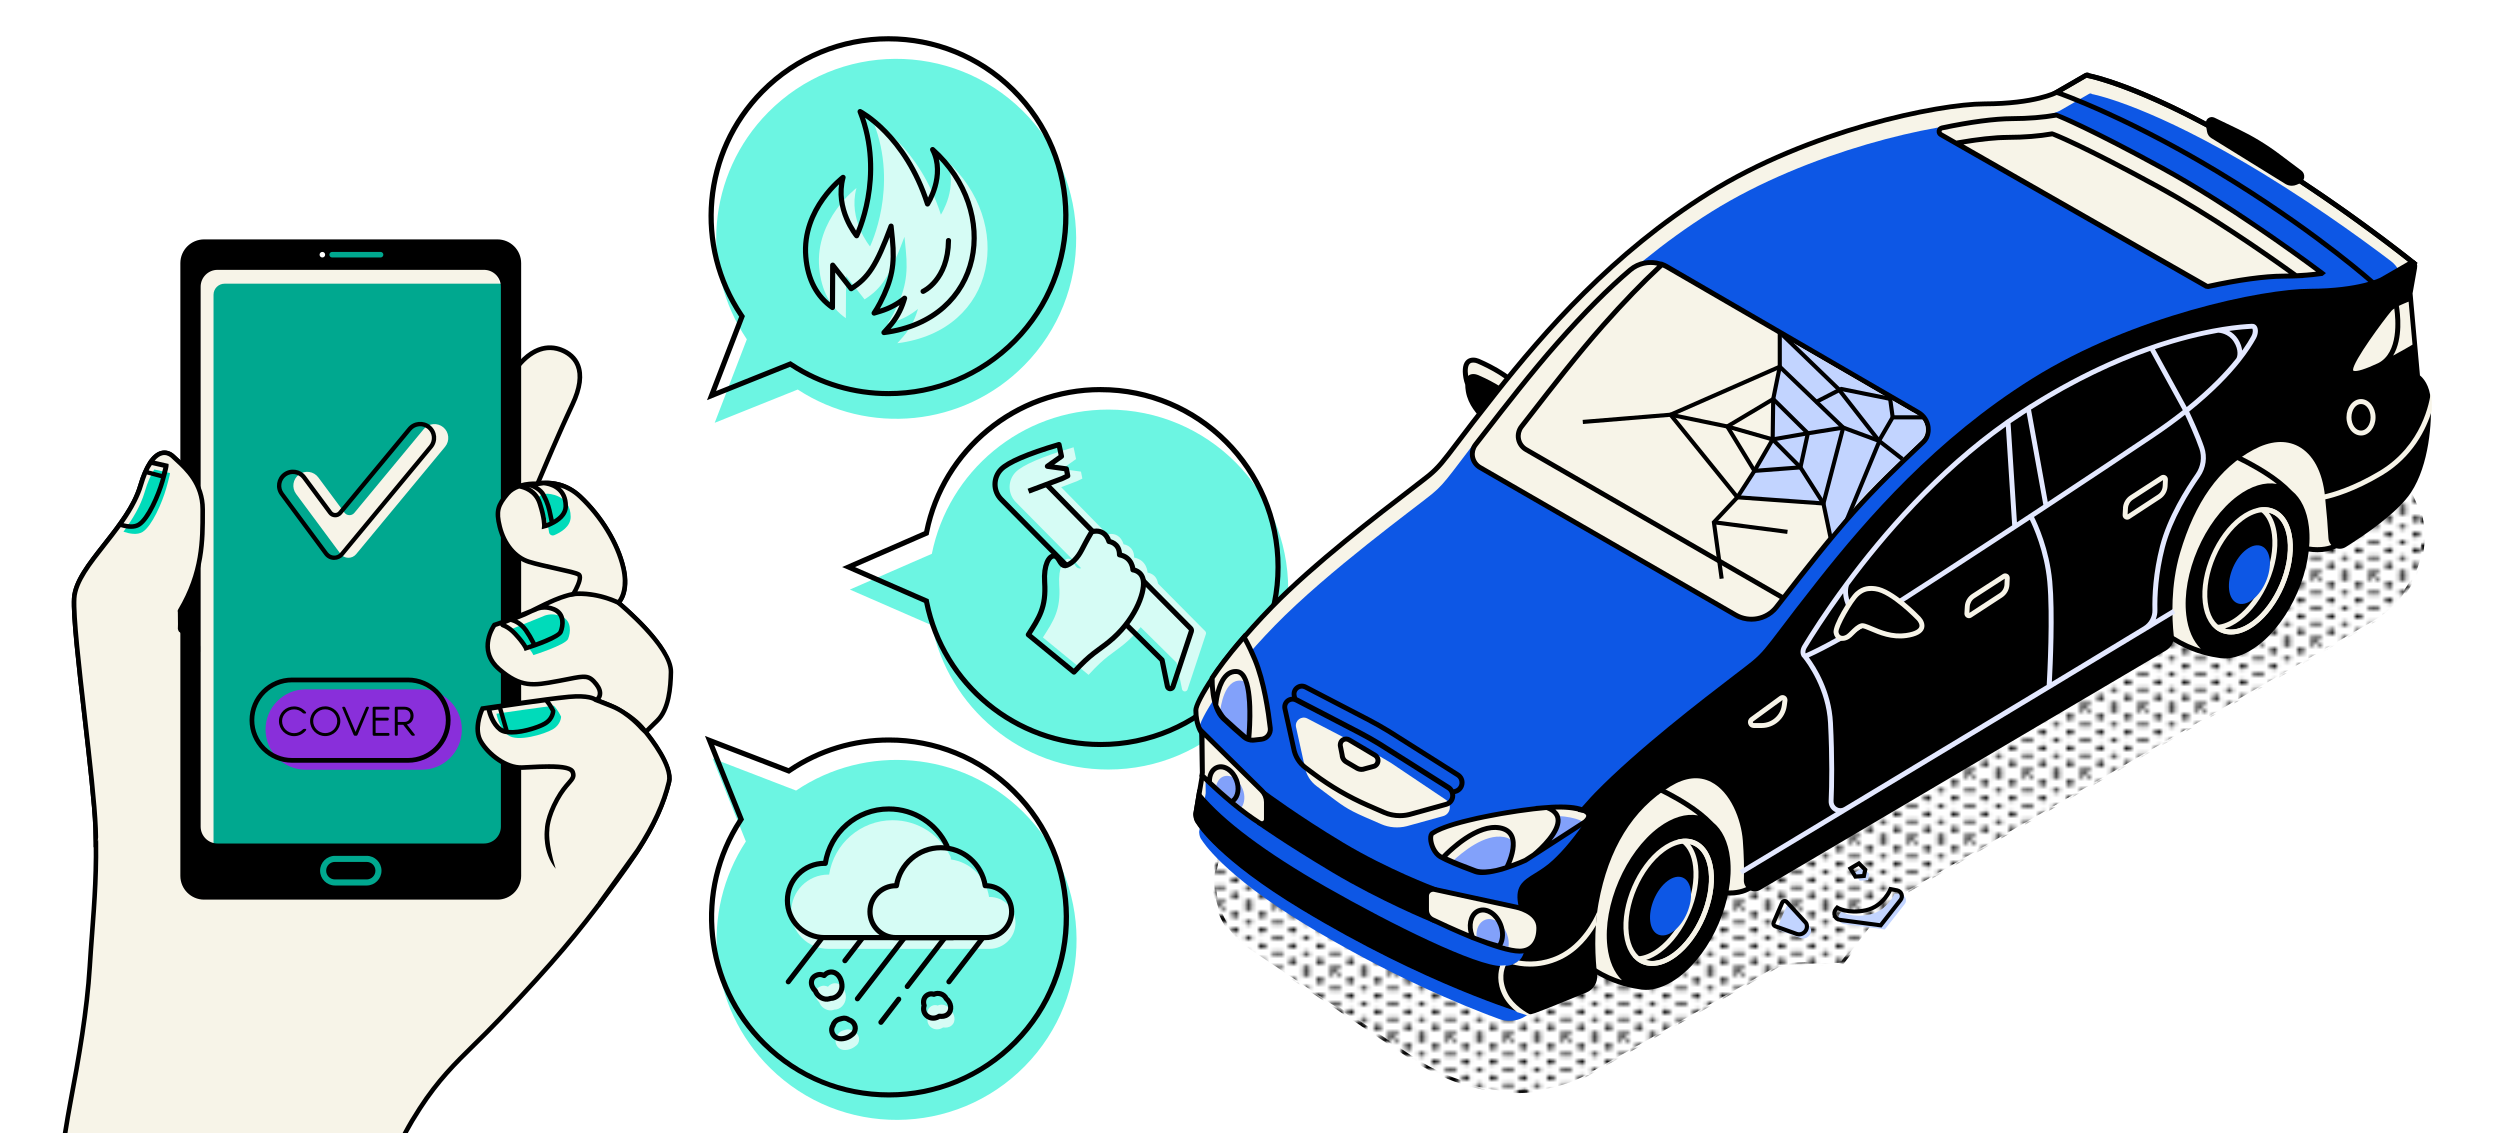 <?xml version="1.0" encoding="UTF-8"?>
<svg id="Layer_5" data-name="Layer 5" xmlns="http://www.w3.org/2000/svg" xmlns:xlink="http://www.w3.org/1999/xlink" viewBox="0 0 728 330">
  <defs>
    <style>
      .cls-1 {
        clip-path: url(#clippath);
      }

      .cls-2, .cls-3, .cls-4, .cls-5 {
        fill: none;
      }

      .cls-2, .cls-6, .cls-7, .cls-8, .cls-9, .cls-10, .cls-11, .cls-12, .cls-13, .cls-14, .cls-15, .cls-16, .cls-17 {
        stroke-width: 0px;
      }

      .cls-3, .cls-4, .cls-5 {
        stroke: #000;
      }

      .cls-3, .cls-5 {
        stroke-linejoin: round;
        stroke-width: 1.5px;
      }

      .cls-4 {
        stroke-width: 1.2px;
      }

      .cls-4, .cls-18 {
        stroke-miterlimit: 10;
      }

      .cls-18 {
        fill: url(#Dot_Drop_Shadow_1);
        stroke: url(#Dot_Drop_Shadow_Large);
      }

      .cls-5 {
        stroke-linecap: round;
      }

      .cls-7 {
        fill: #f7f4e8;
      }

      .cls-8 {
        fill: #82a1fa;
      }

      .cls-9 {
        fill: #892fda;
      }

      .cls-10 {
        fill: #6cf5e2;
      }

      .cls-11 {
        fill: #0d57e5;
      }

      .cls-12 {
        fill: #d6fcf5;
      }

      .cls-13 {
        fill: #c2d4ff;
      }

      .cls-14 {
        fill: #fff;
      }

      .cls-15 {
        fill: #e3e8ff;
      }

      .cls-16 {
        fill: #00a88f;
      }

      .cls-17 {
        fill: #00dbba;
      }
    </style>
    <clipPath id="clippath">
      <rect class="cls-2" x="-39.37" y="-17.82" width="266.09" height="358.08"/>
    </clipPath>
    <pattern id="Dot_Drop_Shadow_1" data-name="Dot Drop Shadow 1" x="0" y="0" width="13.07" height="15.05" patternTransform="translate(1615.78 -4.68) scale(1.2)" patternUnits="userSpaceOnUse" viewBox="0 0 13.07 15.05">
      <g>
        <rect class="cls-2" width="13.07" height="15.05"/>
        <path class="cls-6" d="m13.68,14.69c.34.2.34.52,0,.72-.34.2-.9.2-1.24,0-.34-.2-.34-.52,0-.72.34-.2.9-.2,1.24,0Z"/>
        <path class="cls-6" d="m7.14,14.69c.34.2.34.52,0,.72-.34.2-.9.2-1.24,0-.34-.2-.34-.52,0-.72.34-.2.9-.2,1.24,0Z"/>
        <path class="cls-6" d="m.61,14.69c.34.2.34.52,0,.72-.34.2-.9.2-1.24,0-.34-.2-.34-.52,0-.72.34-.2.9-.2,1.24,0Z"/>
        <g>
          <path class="cls-6" d="m13.71,14.69c.34.2.34.52,0,.72-.34.2-.9.2-1.24,0-.34-.2-.34-.52,0-.72.34-.2.9-.2,1.24,0Z"/>
          <path class="cls-6" d="m10.43,12.79c.34.2.34.52,0,.72-.34.2-.9.2-1.24,0-.34-.2-.34-.52,0-.72s.9-.2,1.24,0Z"/>
          <path class="cls-6" d="m13.68,10.91c.34.2.34.52,0,.72s-.9.2-1.24,0c-.34-.2-.34-.52,0-.72.34-.2.9-.2,1.24,0Z"/>
          <path class="cls-6" d="m10.43,9.03c.34.2.34.52,0,.72-.34.2-.9.2-1.24,0-.34-.2-.34-.52,0-.72.34-.2.9-.2,1.24,0Z"/>
          <path class="cls-6" d="m13.68,7.16c.34.2.34.52,0,.72-.34.2-.9.2-1.24,0-.34-.2-.34-.52,0-.72.34-.2.9-.2,1.24,0Z"/>
          <path class="cls-6" d="m10.43,5.28c.34.2.34.52,0,.72-.34.2-.9.2-1.24,0-.34-.2-.34-.52,0-.72.34-.2.9-.2,1.24,0Z"/>
          <path class="cls-6" d="m13.68,3.4c.34.2.34.52,0,.72-.34.2-.9.2-1.24,0-.34-.2-.34-.52,0-.72.34-.2.9-.2,1.24,0Z"/>
          <path class="cls-6" d="m10.43,1.52c.34.2.34.52,0,.72-.34.2-.9.2-1.24,0-.34-.2-.34-.52,0-.72.34-.2.9-.2,1.24,0Z"/>
          <path class="cls-6" d="m13.68-.36c.34.2.34.52,0,.72-.34.2-.9.2-1.24,0-.34-.2-.34-.52,0-.72.34-.2.9-.2,1.24,0Z"/>
        </g>
        <g>
          <path class="cls-6" d="m7.17,14.69c.34.2.34.52,0,.72-.34.2-.9.2-1.24,0-.34-.2-.34-.52,0-.72.34-.2.9-.2,1.24,0Z"/>
          <path class="cls-6" d="m10.43,12.81c.34.2.34.52,0,.72-.34.2-.9.2-1.24,0-.34-.2-.34-.52,0-.72.34-.2.9-.2,1.24,0Z"/>
          <path class="cls-6" d="m3.89,12.79c.34.2.34.52,0,.72-.34.2-.9.2-1.24,0-.34-.2-.34-.52,0-.72s.9-.2,1.24,0Z"/>
          <path class="cls-6" d="m7.14,10.91c.34.2.34.52,0,.72s-.9.2-1.24,0c-.34-.2-.34-.52,0-.72.34-.2.9-.2,1.24,0Z"/>
          <path class="cls-6" d="m10.4,9.03c.34.2.34.52,0,.72-.34.2-.9.2-1.24,0-.34-.2-.34-.52,0-.72.34-.2.9-.2,1.24,0Z"/>
          <path class="cls-6" d="m3.89,9.03c.34.2.34.52,0,.72-.34.2-.9.2-1.24,0-.34-.2-.34-.52,0-.72.34-.2.9-.2,1.24,0Z"/>
          <path class="cls-6" d="m7.14,7.16c.34.2.34.52,0,.72-.34.2-.9.2-1.24,0-.34-.2-.34-.52,0-.72.34-.2.9-.2,1.24,0Z"/>
          <path class="cls-6" d="m10.4,5.28c.34.2.34.52,0,.72-.34.2-.9.2-1.24,0-.34-.2-.34-.52,0-.72.34-.2.9-.2,1.24,0Z"/>
          <path class="cls-6" d="m3.89,5.28c.34.2.34.52,0,.72-.34.2-.9.2-1.24,0-.34-.2-.34-.52,0-.72.34-.2.9-.2,1.24,0Z"/>
          <path class="cls-6" d="m7.14,3.4c.34.2.34.52,0,.72-.34.2-.9.2-1.24,0-.34-.2-.34-.52,0-.72.34-.2.9-.2,1.24,0Z"/>
          <path class="cls-6" d="m10.4,1.52c.34.2.34.52,0,.72-.34.2-.9.2-1.24,0-.34-.2-.34-.52,0-.72.34-.2.9-.2,1.24,0Z"/>
          <path class="cls-6" d="m3.89,1.52c.34.2.34.52,0,.72-.34.2-.9.2-1.24,0-.34-.2-.34-.52,0-.72.34-.2.9-.2,1.24,0Z"/>
          <path class="cls-6" d="m7.14-.36c.34.2.34.52,0,.72-.34.2-.9.2-1.24,0-.34-.2-.34-.52,0-.72.34-.2.9-.2,1.24,0Z"/>
        </g>
        <g>
          <path class="cls-6" d="m.64,14.69c.34.2.34.52,0,.72-.34.2-.9.2-1.24,0-.34-.2-.34-.52,0-.72.34-.2.9-.2,1.24,0Z"/>
          <path class="cls-6" d="m3.89,12.81c.34.2.34.52,0,.72-.34.2-.9.2-1.24,0-.34-.2-.34-.52,0-.72.34-.2.9-.2,1.24,0Z"/>
          <path class="cls-6" d="m.61,10.91c.34.2.34.52,0,.72s-.9.2-1.24,0c-.34-.2-.34-.52,0-.72.34-.2.9-.2,1.24,0Z"/>
          <path class="cls-6" d="m3.86,9.03c.34.2.34.52,0,.72-.34.2-.9.2-1.24,0-.34-.2-.34-.52,0-.72.34-.2.9-.2,1.24,0Z"/>
          <path class="cls-6" d="m.61,7.16c.34.2.34.52,0,.72-.34.2-.9.2-1.24,0-.34-.2-.34-.52,0-.72.34-.2.9-.2,1.24,0Z"/>
          <path class="cls-6" d="m3.86,5.28c.34.2.34.52,0,.72-.34.2-.9.2-1.24,0-.34-.2-.34-.52,0-.72.34-.2.9-.2,1.24,0Z"/>
          <path class="cls-6" d="m.61,3.4c.34.2.34.52,0,.72-.34.2-.9.2-1.24,0-.34-.2-.34-.52,0-.72.34-.2.9-.2,1.24,0Z"/>
          <path class="cls-6" d="m3.86,1.52c.34.2.34.52,0,.72-.34.2-.9.2-1.24,0-.34-.2-.34-.52,0-.72.34-.2.9-.2,1.24,0Z"/>
          <path class="cls-6" d="m.61-.36C.95-.16.95.16.61.36c-.34.2-.9.2-1.24,0C-.98.16-.98-.16-.64-.36c.34-.2.9-.2,1.24,0Z"/>
        </g>
        <path class="cls-6" d="m13.71-.36c.34.2.34.52,0,.72-.34.2-.9.2-1.24,0-.34-.2-.34-.52,0-.72.34-.2.9-.2,1.24,0Z"/>
        <path class="cls-6" d="m7.17-.36c.34.2.34.52,0,.72-.34.2-.9.2-1.24,0-.34-.2-.34-.52,0-.72.34-.2.9-.2,1.24,0Z"/>
        <path class="cls-6" d="m.64-.36C.98-.16.98.16.64.36c-.34.2-.9.2-1.24,0C-.95.16-.95-.16-.61-.36c.34-.2.9-.2,1.24,0Z"/>
      </g>
    </pattern>
    <pattern id="Dot_Drop_Shadow_Large" data-name="Dot Drop Shadow Large" x="0" y="0" width="26.84" height="30.9" patternTransform="translate(25 -1580.6)" patternUnits="userSpaceOnUse" viewBox="0 0 26.84 30.9">
      <g>
        <rect class="cls-2" x="0" width="26.84" height="30.9"/>
        <path class="cls-6" d="m28.09,30.16c.71.41.71,1.07,0,1.48-.71.41-1.85.41-2.56,0-.71-.41-.71-1.07,0-1.48.71-.41,1.85-.41,2.56,0Z"/>
        <path class="cls-6" d="m14.67,30.16c.71.41.71,1.07,0,1.48-.71.41-1.85.41-2.56,0-.71-.41-.71-1.07,0-1.48.71-.41,1.85-.41,2.56,0Z"/>
        <path class="cls-6" d="m1.25,30.16c.71.41.71,1.07,0,1.48-.71.41-1.85.41-2.56,0-.71-.41-.71-1.07,0-1.48.71-.41,1.85-.41,2.56,0Z"/>
        <g>
          <path class="cls-6" d="m28.15,30.16c.71.41.71,1.07,0,1.48-.71.41-1.85.41-2.56,0-.71-.41-.71-1.07,0-1.48.71-.41,1.85-.41,2.56,0Z"/>
          <path class="cls-6" d="m21.41,26.26c.71.41.71,1.07,0,1.48-.71.41-1.85.41-2.56,0-.71-.41-.71-1.07,0-1.48s1.85-.41,2.56,0Z"/>
          <path class="cls-6" d="m28.09,22.41c.71.41.71,1.07,0,1.48s-1.85.41-2.56,0c-.71-.41-.71-1.07,0-1.48.71-.41,1.85-.41,2.56,0Z"/>
          <path class="cls-6" d="m21.41,18.55c.71.41.71,1.07,0,1.48-.71.41-1.85.41-2.56,0-.71-.41-.71-1.07,0-1.48.71-.41,1.85-.41,2.56,0Z"/>
          <path class="cls-6" d="m28.09,14.69c.71.41.71,1.07,0,1.48-.71.41-1.85.41-2.56,0-.71-.41-.71-1.07,0-1.48.71-.41,1.85-.41,2.56,0Z"/>
          <path class="cls-6" d="m21.41,10.83c.71.41.71,1.07,0,1.48-.71.41-1.85.41-2.56,0-.71-.41-.71-1.07,0-1.48.71-.41,1.85-.41,2.56,0Z"/>
          <path class="cls-6" d="m28.09,6.98c.71.41.71,1.07,0,1.48-.71.41-1.85.41-2.56,0-.71-.41-.71-1.07,0-1.48.71-.41,1.85-.41,2.56,0Z"/>
          <path class="cls-6" d="m21.41,3.12c.71.41.71,1.07,0,1.48-.71.41-1.85.41-2.56,0-.71-.41-.71-1.07,0-1.48.71-.41,1.85-.41,2.56,0Z"/>
          <path class="cls-6" d="m28.09-.74c.71.41.71,1.07,0,1.48-.71.41-1.85.41-2.56,0-.71-.41-.71-1.07,0-1.48.71-.41,1.85-.41,2.56,0Z"/>
        </g>
        <g>
          <path class="cls-6" d="m14.73,30.16c.71.41.71,1.07,0,1.48-.71.41-1.85.41-2.56,0-.71-.41-.71-1.07,0-1.48.71-.41,1.85-.41,2.56,0Z"/>
          <path class="cls-6" d="m21.41,26.3c.71.41.71,1.07,0,1.48-.71.41-1.85.41-2.56,0-.71-.41-.71-1.07,0-1.48.71-.41,1.85-.41,2.56,0Z"/>
          <path class="cls-6" d="m7.99,26.26c.71.41.71,1.07,0,1.48-.71.41-1.85.41-2.56,0-.71-.41-.71-1.07,0-1.48s1.85-.41,2.56,0Z"/>
          <path class="cls-6" d="m14.67,22.41c.71.41.71,1.07,0,1.48s-1.85.41-2.56,0c-.71-.41-.71-1.07,0-1.48.71-.41,1.85-.41,2.56,0Z"/>
          <path class="cls-6" d="m21.35,18.55c.71.41.71,1.07,0,1.48-.71.41-1.85.41-2.56,0-.71-.41-.71-1.07,0-1.48.71-.41,1.85-.41,2.56,0Z"/>
          <path class="cls-6" d="m7.99,18.55c.71.41.71,1.07,0,1.48-.71.41-1.85.41-2.56,0-.71-.41-.71-1.07,0-1.48.71-.41,1.85-.41,2.56,0Z"/>
          <path class="cls-6" d="m14.67,14.69c.71.41.71,1.07,0,1.48-.71.41-1.85.41-2.56,0-.71-.41-.71-1.07,0-1.48.71-.41,1.85-.41,2.56,0Z"/>
          <path class="cls-6" d="m21.35,10.83c.71.41.71,1.07,0,1.48-.71.41-1.85.41-2.56,0-.71-.41-.71-1.07,0-1.48.71-.41,1.85-.41,2.56,0Z"/>
          <path class="cls-6" d="m7.99,10.83c.71.41.71,1.07,0,1.48-.71.41-1.85.41-2.56,0-.71-.41-.71-1.07,0-1.48.71-.41,1.85-.41,2.56,0Z"/>
          <path class="cls-6" d="m14.67,6.98c.71.41.71,1.07,0,1.48-.71.41-1.85.41-2.56,0-.71-.41-.71-1.07,0-1.48.71-.41,1.85-.41,2.56,0Z"/>
          <path class="cls-6" d="m21.35,3.12c.71.41.71,1.07,0,1.48-.71.41-1.85.41-2.56,0-.71-.41-.71-1.07,0-1.48.71-.41,1.85-.41,2.56,0Z"/>
          <path class="cls-6" d="m7.99,3.12c.71.41.71,1.07,0,1.48-.71.41-1.85.41-2.56,0-.71-.41-.71-1.07,0-1.48.71-.41,1.85-.41,2.56,0Z"/>
          <path class="cls-6" d="m14.67-.74c.71.41.71,1.07,0,1.48-.71.41-1.85.41-2.56,0-.71-.41-.71-1.07,0-1.48.71-.41,1.85-.41,2.56,0Z"/>
        </g>
        <g>
          <path class="cls-6" d="m1.31,30.16c.71.41.71,1.07,0,1.48-.71.41-1.85.41-2.56,0-.71-.41-.71-1.07,0-1.48.71-.41,1.85-.41,2.56,0Z"/>
          <path class="cls-6" d="m7.99,26.3c.71.41.71,1.07,0,1.48-.71.41-1.85.41-2.56,0-.71-.41-.71-1.07,0-1.48.71-.41,1.85-.41,2.56,0Z"/>
          <path class="cls-6" d="m1.25,22.41c.71.41.71,1.07,0,1.48s-1.85.41-2.56,0c-.71-.41-.71-1.07,0-1.48.71-.41,1.85-.41,2.56,0Z"/>
          <path class="cls-6" d="m7.93,18.55c.71.41.71,1.07,0,1.48-.71.41-1.85.41-2.56,0-.71-.41-.71-1.07,0-1.48.71-.41,1.85-.41,2.56,0Z"/>
          <path class="cls-6" d="m1.25,14.69c.71.41.71,1.07,0,1.48-.71.41-1.85.41-2.56,0-.71-.41-.71-1.07,0-1.48.71-.41,1.85-.41,2.56,0Z"/>
          <path class="cls-6" d="m7.93,10.83c.71.41.71,1.07,0,1.48-.71.41-1.85.41-2.56,0-.71-.41-.71-1.07,0-1.48.71-.41,1.85-.41,2.56,0Z"/>
          <path class="cls-6" d="m1.25,6.98c.71.41.71,1.07,0,1.48-.71.41-1.85.41-2.56,0-.71-.41-.71-1.07,0-1.48.71-.41,1.85-.41,2.56,0Z"/>
          <path class="cls-6" d="m7.93,3.12c.71.41.71,1.07,0,1.48-.71.41-1.85.41-2.56,0-.71-.41-.71-1.07,0-1.48.71-.41,1.85-.41,2.56,0Z"/>
          <path class="cls-6" d="m1.25-.74c.71.41.71,1.07,0,1.48-.71.41-1.85.41-2.56,0-.71-.41-.71-1.07,0-1.48.71-.41,1.85-.41,2.56,0Z"/>
        </g>
        <path class="cls-6" d="m28.15-.74c.71.41.71,1.07,0,1.48-.71.41-1.85.41-2.56,0-.71-.41-.71-1.07,0-1.48.71-.41,1.85-.41,2.56,0Z"/>
        <path class="cls-6" d="m14.73-.74c.71.41.71,1.07,0,1.48-.71.41-1.85.41-2.56,0-.71-.41-.71-1.07,0-1.48.71-.41,1.85-.41,2.56,0Z"/>
        <path class="cls-6" d="m1.31-.74c.71.41.71,1.07,0,1.48-.71.41-1.85.41-2.56,0-.71-.41-.71-1.07,0-1.48.71-.41,1.85-.41,2.56,0Z"/>
      </g>
    </pattern>
  </defs>
  <g class="cls-1">
    <g>
      <g>
        <path class="cls-7" d="m191.1,209.59c3.4-3.33,3.88-9.68,3.97-14.14.14-7.47-15.02-19.94-15.02-19.94,0,0,3.12-2.83,1.42-10.21-1.7-7.38-6.8-15.29-12.6-20.7-5.79-5.41-12.34-3.68-12.34-3.68,0,0,5.67-13.59,10.2-23.22,4.53-9.64,1.13-14.17-3.4-15.87-4.53-1.7-10.2,0-15.3,8.88-5.1,8.88-42.51,101.81-42.51,101.81,0,0-60.09-22.83-53.28-34.31,6.8-11.48,6.8-21.4,6.8-29.93s-6.24-13.01-8.5-15.26c-2.27-2.25-6.5-2.25-9.64,8.43-3.68,12.53-18.71,23.3-19.27,32.74-.57,9.44,5.67,51.78,6.24,67.02.57,15.24-.93,27.68-1.7,40.31-.75,12.45-3.11,26.2-5.67,39.68-1.05,5.52-1.86,11.83-3.75,22.78h96.84c.7-6.09,2.02-10.98,8.68-21.25,7.53-11.61,13.88-16.14,23.32-26.1,16.01-16.88,22.62-24.93,31.37-36.66,7.85-10.53,15.02-20.41,17.84-32.21,1.22-5.11-7.07-14.84-7.07-14.84l3.4-3.32Z"/>
        <path class="cls-6" d="m191.57,210.07c3.56-3.48,4.08-10.01,4.17-14.61.13-6.99-12.02-17.72-14.75-20.04.88-1.21,2.49-4.38,1.13-10.28-1.65-7.15-6.55-15.22-12.79-21.04-4.53-4.22-9.45-4.3-11.71-4.05,1.45-3.45,6-14.16,9.72-22.07,2.27-4.83,2.79-8.84,1.54-11.91-.9-2.22-2.74-3.91-5.32-4.87-3.33-1.25-9.86-1.72-16.12,9.17-4.91,8.54-38.78,92.52-42.31,101.28-5.68-2.2-48.71-19.24-52.53-30.15-.39-1.11-.32-2.07.19-2.95,6.9-11.64,6.9-21.54,6.9-30.27,0-7.75-5-12.33-7.69-14.79-.38-.35-.73-.67-1.01-.94-1.19-1.18-2.64-1.63-4.07-1.26-2.69.69-4.94,4.05-6.68,9.98-1.76,5.98-6.13,11.52-10.35,16.88-4.44,5.64-8.64,10.96-8.95,16.01-.31,5.17,1.34,19.61,3.09,34.9,1.42,12.4,2.89,25.23,3.14,32.19.42,11.43-.32,21.3-1.04,30.84-.23,3.08-.47,6.27-.66,9.4-.77,12.63-3.17,26.5-5.66,39.6-.55,2.92-.91,5.1-1.4,8.12-.45,2.76-1.36,8.78-2.38,14.79h1.36c.98-5.8,1.9-11.86,2.34-14.57.49-3.01.84-5.18,1.39-8.08,2.49-13.14,4.91-27.06,5.68-39.76.19-3.12.43-6.3.66-9.38.72-9.58,1.47-19.49,1.04-30.99-.26-7.01-1.73-19.86-3.15-32.29-1.66-14.56-3.39-29.61-3.08-34.67.28-4.63,4.35-9.79,8.66-15.26,4.3-5.46,8.76-11.1,10.59-17.33,2.1-7.14,4.49-8.74,5.73-9.06,1.29-.33,2.3.43,2.79.92.29.29.65.62,1.05.98,2.71,2.48,7.26,6.64,7.26,13.8,0,8.56,0,18.26-6.71,29.59-.72,1.22-.83,2.59-.31,4.08,4.27,12.22,51.9,30.43,53.93,31.2l.61.23.25-.61c.37-.93,37.45-92.99,42.47-101.73,4.27-7.44,9.42-10.48,14.49-8.58,1.54.58,3.59,1.77,4.55,4.12,1.1,2.71.59,6.36-1.52,10.84-4.49,9.54-10.16,23.11-10.22,23.25l-.52,1.25,1.31-.35c.06-.02,6.26-1.58,11.72,3.52,6.06,5.66,10.81,13.46,12.4,20.36,1.58,6.84-1.19,9.54-1.21,9.57l-.57.52.6.49c.15.12,14.91,12.35,14.78,19.41-.08,4.37-.56,10.54-3.77,13.68l-3.85,3.76.41.48c2.24,2.63,7.86,10.33,6.93,14.25-2.87,12.05-10.42,22.18-17.72,31.97-8.63,11.57-15.19,19.6-31.31,36.6-2.71,2.85-5.12,5.23-7.46,7.52-5.65,5.55-10.53,10.34-15.94,18.67-6.72,10.37-8.11,15.61-8.79,21.61h1.35c.68-5.8,2.07-10.86,8.57-20.88,5.32-8.21,10.16-12.96,15.75-18.45,2.34-2.3,4.77-4.68,7.49-7.55,16.17-17.05,22.76-25.1,31.42-36.72,7.38-9.9,15.01-20.13,17.95-32.46,1.14-4.77-5.12-12.87-6.81-14.94l2.96-2.89Z"/>
      </g>
      <rect class="cls-7" x="58.27" y="76.46" width="87.44" height="173.64" rx="7.61" ry="7.61"/>
      <rect class="cls-16" x="62.18" y="82.61" width="87.44" height="173.64" rx="3.22" ry="3.22"/>
      <g>
        <path class="cls-6" d="m144.83,69.71H59.44c-3.82,0-6.92,3.1-6.92,6.92v178.42c0,3.82,3.1,6.92,6.92,6.92h85.4c3.82,0,6.92-3.1,6.92-6.92V76.63c0-3.82-3.1-6.92-6.92-6.92Zm1.03,170.99c0,2.72-2.2,4.93-4.92,4.93H63.35c-2.72,0-4.92-2.21-4.92-4.93V83.5c0-2.72,2.2-4.92,4.92-4.92h77.59c2.72,0,4.92,2.2,4.92,4.92v157.2Z"/>
        <path class="cls-16" d="m110.82,74.98h-14.1c-.45,0-.81-.36-.81-.81h0c0-.45.36-.81.81-.81h14.1c.45,0,.81.36.81.81h0c0,.45-.36.81-.81.81Z"/>
        <path class="cls-14" d="m93.87,74.98h0c-.45,0-.81-.36-.81-.81h0c0-.45.36-.81.81-.81h0c.45,0,.81.36.81.81h0c0,.45-.36.81-.81.81Z"/>
        <path class="cls-16" d="m106.77,257.86h-9.24c-2.38,0-4.32-1.94-4.32-4.32s1.94-4.32,4.32-4.32h9.24c2.38,0,4.32,1.94,4.32,4.32s-1.94,4.32-4.32,4.32Zm-9.24-6.87c-1.41,0-2.55,1.14-2.55,2.55s1.14,2.55,2.55,2.55h9.24c1.41,0,2.55-1.14,2.55-2.55s-1.14-2.55-2.55-2.55h-9.24Z"/>
      </g>
      <g>
        <path class="cls-7" d="m180.35,175.76s-.49-.77-1.58-1.12l-1.61-.68s-4.08-1.98-9.84-1.04c-5.76.94-12.38,5.29-16.16,6.61s-7.18,2.46-7.18,2.46c0,0-5.21,7.18,1.36,12.85,6.58,5.67,10.35,4.72,17.53,3.4,7.18-1.32,8.31-2.14,10.77,1.01s0,4.66,0,4.66c0,0,9.8,2.82,14.36,9.26l3.4-3.32c3.4-3.32,3.88-9.68,3.97-14.14.14-7.47-15.02-19.94-15.02-19.94Z"/>
        <path class="cls-17" d="m149.24,183.07c-.54.22-.57.98-.05,1.23.82.39,1.87,1.09,3.02,2.33,2.65,2.87,3.12,4.14,3.12,4.14,0,0,9.35-2.95,10.09-4.71.74-1.77,1.18-5.28-1.91-6.58-3.09-1.3-5.38,0-5.38,0l-8.89,3.59Z"/>
        <path class="cls-6" d="m180.84,175.31c-.2-.26-.78-.95-1.82-1.28l-1.58-.66c-.17-.08-4.34-2.06-10.25-1.1-3.84.63-8.08,2.74-11.48,4.44-.43.21-.84.42-1.23.61l-6.14,2.48c-2.58.89-4.55,1.55-4.58,1.55l-.2.07-.13.17c-.06.08-5.5,7.75,1.47,13.75,6.59,5.69,10.65,4.93,17.37,3.69l.72-.13c1.01-.19,1.91-.36,2.7-.52,4.82-.95,5.56-1.1,7.42,1.28.74.94,1.05,1.78.92,2.5-.13.77-.73,1.16-.75,1.18l-1.29.8,1.46.42c.1.03,9.63,2.83,14,9l.45.64,3.96-3.87c3.56-3.48,4.08-10.01,4.17-14.61.14-7.52-13.93-19.36-15.2-20.41Zm-33.52,6.36l1.39-.56c.97.27,2.59.98,3.87,2.8.7.99,1.42,2.21,2.15,3.61-.5.17-.93.31-1.23.42-.38-.66-1.21-1.89-2.96-3.78-.24-.26-.47-.49-.7-.71-.04-.04-.09-.08-.13-.12-.22-.2-.44-.39-.66-.56-.06-.04-.11-.09-.17-.13-.22-.17-.43-.31-.64-.44-.05-.04-.11-.07-.16-.1-.24-.15-.47-.27-.69-.38-.02-.01-.04-.02-.06-.03,0,0,0,0,0,0Zm6.36,1.46c-.95-1.35-2.07-2.18-3.06-2.69.25-.09.5-.17.75-.26,1.05-.37,2.27-.94,3.65-1.62l1.19-.48.08-.04c.05-.03.92-.5,2.27-.5.72,0,1.57.13,2.52.53,2.65,1.11,2.17,4.22,1.56,5.7-.29.7-3.28,2.07-6.63,3.3-.78-1.53-1.56-2.86-2.32-3.94Zm37.25,26.24l-2.85,2.79c-3.9-4.97-10.62-7.66-13.21-8.55.21-.31.4-.7.48-1.18.2-1.11-.2-2.32-1.18-3.58-2.36-3.03-3.84-2.74-8.74-1.77-.79.16-1.68.33-2.68.52l-.73.13c-6.75,1.25-10.14,1.88-16.25-3.38-5.55-4.79-2.1-10.68-1.37-11.78.24-.08.68-.23,1.26-.43.12.24.32.44.58.53.16.06.34.14.54.23.2.1.4.21.6.33.05.03.1.06.15.09.2.13.4.26.6.42.04.03.09.07.13.1.17.13.33.27.5.42.06.06.12.11.18.17.21.19.41.4.62.62,2.48,2.68,2.98,3.92,2.98,3.92l.22.6.61-.19s.05-.01.11-.04c2.38-.75,9.61-3.18,10.4-5.06.8-1.91,1.35-5.93-2.27-7.46-.69-.29-1.34-.46-1.95-.55,2.57-1.2,5.25-2.28,7.77-2.7,5.46-.9,9.4.96,9.48,1l1.67.69c.81.26,1.2.81,1.22.85l.14.15c.15.12,14.91,12.35,14.78,19.41-.08,4.37-.56,10.54-3.77,13.68Z"/>
      </g>
      <g>
        <path class="cls-7" d="m181.51,165.28c-1.7-7.38-6.8-15.29-12.6-20.7-4-3.74-8.36-4.07-10.68-3.91l-1.67.23s-5.95-.55-8.79,2.85c-2.83,3.4-3.4,5.1-2.27,9.64,1.13,4.53,3.97,8.79,8.5,10.2s13.04,2.83,14.45,3.68c1.42.85-1.53,5.7-1.53,5.7,0,0,5.78-.88,13.15,2.52,0,0,3.12-2.83,1.42-10.21Z"/>
        <path class="cls-17" d="m158.29,143.91c-1.53.2-2.22,2.03-1.18,3.17.62.67,1.15,1.54,1.51,2.64.79,2.47,1.11,4.17,1.25,5.23.09.74.86,1.18,1.54.89,1.84-.78,4.77-2.46,4.77-5.32,0-6.66-6.82-6.75-6.82-6.75l-1.07.14Z"/>
        <path class="cls-6" d="m182.17,165.13c-1.65-7.15-6.55-15.22-12.79-21.04-4.09-3.81-8.54-4.23-11.01-4.1-.25-.03-.41-.03-.42-.03h-.05s-1.89.24-1.89.24c-.94-.02-2.79.02-4.67.6l-.61.08h0s0,.01,0,.01v.12c-1.26.47-2.5,1.19-3.44,2.32-2.91,3.49-3.62,5.36-2.4,10.23,1.34,5.35,4.69,9.35,8.95,10.68,2.14.67,5.19,1.34,7.87,1.94,2.84.63,5.77,1.28,6.44,1.68.01,0,.03.04.04.09.21.85-.92,3.26-1.8,4.69l-.75,1.23,1.42-.22c.06,0,5.66-.81,12.77,2.46l.4.19.33-.3c.14-.13,3.39-3.19,1.62-10.86Zm-24.48-20.64c1.27,2.38,1.56,3.77,1.96,5.7.1.47.2.96.32,1.5.01.06.01.14.01.28-.3.13-.58.25-.81.33,0-.07-.02-.16-.02-.24,0-.06,0-.11-.02-.17-.01-.09-.03-.2-.04-.3,0-.07-.02-.14-.03-.22-.02-.11-.04-.23-.06-.35-.01-.09-.03-.16-.04-.25-.02-.12-.05-.26-.08-.4-.02-.1-.04-.19-.06-.3-.03-.14-.07-.3-.1-.46-.02-.11-.05-.21-.07-.33-.04-.17-.09-.36-.13-.54-.03-.11-.05-.22-.09-.34-.05-.2-.12-.42-.18-.63-.03-.12-.06-.22-.1-.34-.1-.34-.21-.7-.33-1.07-.1-.31-.21-.59-.33-.87-.04-.08-.08-.16-.12-.24-.09-.18-.18-.37-.27-.54-.04-.07-.09-.13-.13-.19-.1-.17-.21-.33-.32-.49-.05-.07-.11-.13-.17-.2-.11-.13-.21-.27-.33-.4-.06-.06-.12-.12-.18-.18-.11-.12-.23-.24-.35-.34-.06-.05-.12-.1-.18-.14-.12-.1-.24-.21-.37-.3-.06-.04-.12-.08-.17-.12-.13-.09-.25-.18-.38-.26-.06-.04-.11-.06-.17-.1-.13-.07-.25-.15-.37-.21,1.29.44,2.93,1.25,3.69,2.68Zm1.18-.63c-.47-.89-1.24-1.65-2.25-2.29l1.66-.24s.06,0,.09,0c1.42.14,5.71,1,5.71,6.05,0,1.79-1.41,3.08-2.83,3.93-.11-.5-.21-.96-.3-1.39-.4-1.96-.72-3.51-2.09-6.06Zm21.05,30.82c-4.76-2.1-8.8-2.48-11.08-2.48-.25,0-.48,0-.69.01.7-1.32,1.62-3.39,1.32-4.6-.1-.4-.32-.72-.65-.91-.81-.49-3.12-1.01-6.84-1.84-2.66-.59-5.67-1.26-7.76-1.91-3.82-1.19-6.83-4.83-8.05-9.73-1.09-4.37-.53-5.85,2.13-9.04.77-.92,1.8-1.52,2.88-1.91,1.14.2,4.27,1.06,5.37,4.52,1.43,4.47,1.29,6.36,1.29,6.37l-.08.83h0v.13s.89-.24.89-.24c.21-.03.96-.2,2.16-.82,1.97-.93,4.6-2.72,4.6-5.68,0-2.65-1-4.35-2.26-5.45,1.69.53,3.53,1.48,5.3,3.13,6.06,5.66,10.81,13.46,12.4,20.36,1.27,5.52-.29,8.35-.95,9.25Z"/>
      </g>
      <g>
        <path class="cls-7" d="m52.08,178.3c6.8-11.48,6.8-21.4,6.8-29.93s-6.24-13.01-8.5-15.26c-2.27-2.25-6.5-2.25-9.64,8.43-3.68,12.53-18.71,23.3-19.27,32.74-.57,9.44,5.67,51.78,6.24,67.02.05,1.38.07,2.73.08,4.06,5.65-5.03,15.16-15.42,20.89-32.16,3.53-10.29,1.83-23.24,3.55-29.9-.63-1.92-.15-5.01-.15-5.01Z"/>
        <path class="cls-17" d="m42.11,143.35c-1.18,4-3.51,7.82-6.16,11.48,1.68.58,3.99,1.05,5.57.07,2.75-1.7,5.73-8.64,6.86-12.61,1.13-3.97,1.13-4.53,1.13-4.53l-4.58-1.05c-.98,1.5-1.95,3.65-2.83,6.65Z"/>
        <path class="cls-6" d="m53.13,178.35c0-.11-.01-.2-.03-.3,6.6-11.22,6.59-20.63,6.59-28.93v-.81c0-7.75-5.01-12.33-7.69-14.79-.38-.35-.73-.66-1.01-.94-1.19-1.18-2.64-1.63-4.07-1.26-1.21.31-2.32,1.16-3.35,2.54h-.03s-.26.38-.26.38c-.14.21-.27.43-.41.66-.98,1.61-1.86,3.75-2.64,6.4-.48,1.63-1.16,3.23-1.97,4.8-1.27,2.42-2.76,4.58-3.95,6.23l-.53.73h.03c-1.27,1.73-2.61,3.43-3.93,5.11-4.44,5.64-8.64,10.96-8.95,16.01-.31,5.17,1.34,19.61,3.09,34.9,1.42,12.4,2.89,25.23,3.15,32.18.04,1.21.07,2.5.08,4.04v1.48s1.12-.99,1.12-.99l.21-2.01c-.01-.93-.04-1.77-.07-2.58-.26-7.01-1.73-19.86-3.15-32.29-1.67-14.56-3.39-29.61-3.08-34.67.28-4.63,4.35-9.79,8.66-15.26,1.42-1.8,2.86-3.63,4.21-5.49.92.28,1.98.51,3.01.51.93,0,1.84-.18,2.62-.66,3.16-1.95,6.18-9.6,7.15-13,1.08-3.77,1.16-4.56,1.16-4.72v-.53l-4.06-.93c.88-1.03,1.66-1.43,2.22-1.57.22-.06.43-.08.63-.08.99,0,1.76.6,2.16,1,.29.29.65.62,1.05.98,2.71,2.48,7.26,6.64,7.26,13.8v.81c0,8.17.02,17.42-6.48,28.38h0c-.18.3-.13.58-.1.73,0,.03.02.07.02.12,0,1.02.01,1.69.02,2.24.02.85.03,1.42-.02,2.55h0c.32,1.43,1.07,1.21,1.32.27l.02-.14c.05-1.22.04-1.85.02-2.7-.01-.55-.02-1.21-.02-2.22Zm-6.48-38.36c-1.19,4.16-4.13,10.72-6.57,12.23-1.11.68-2.72.51-4.1.14,1.41-2,2.69-4.04,3.74-6.15.77-1.52,1.46-3.13,1.94-4.78.35-1.2.73-2.28,1.12-3.26l4.08,1.08c-.06.23-.13.48-.21.74Zm.43-2l-3.78-1c.11-.24.22-.47.34-.69.16-.27.32-.51.5-.78.02-.03.04-.07.07-.1l3.35.76c-.08.33-.22.89-.47,1.81Z"/>
      </g>
      <g>
        <path class="cls-7" d="m185.74,247.59c4.08-6.3,7.39-12.74,9.09-19.89,1.13-4.72-5.83-13.35-6.92-14.66-.09,0-.15,0-.15,0,0,0-4.65-5.43-9.51-7.35l-4.85-1.91s-1.42-1.41-7.75-.84c-6.33.57-25.13,3.4-25.13,3.4,0,0-2.83,5.67-.47,9.64,2.36,3.97,7.56,7.75,12,7.56,4.44-.19,13.89-1.04,14.74,1.32.85,2.36-1.51,2.46-4.53,7.94-3.02,5.48-2.93,8.88-2.93,8.88,0,0-1.23,8.31,5.95,14.83,7.17,6.51,9.11,6.86,9.11,6.86,0,0,0,0,0-.01l11.34-15.77Z"/>
        <path class="cls-17" d="m163.39,208.69s-.87-1.9-2.13-3.21c-5.92.77-13.3,1.85-16.7,2.36,0,0,.69,4.11,3.38,6.23,2.69,2.13,10.63-.28,13.04-1.7,2.41-1.42,2.41-3.68,2.41-3.68Z"/>
        <path class="cls-6" d="m188.43,212.59l-.22-.26h-.16c-1-1.11-5.14-5.54-9.55-7.27l-4.76-1.88c-.51-.38-2.48-1.43-8.15-.92-6.28.56-24.98,3.38-25.17,3.41l-.34.05-.16.31c-.12.24-2.97,6.04-.45,10.28,2.4,4.04,7.78,8.11,12.6,7.88.56-.02,1.19-.06,1.88-.09,3.48-.19,11.62-.62,12.2.97.33.92.08,1.25-1.03,2.52-.89,1.01-2.1,2.4-3.46,4.86-2.89,5.24-3.01,8.65-3.01,9.16-.06.46-.76,6.62,3.17,11.38h0c-2.41-7.75-1.84-11.23-1.84-11.24v-.06s0-.06,0-.06c0-.03-.03-3.32,2.85-8.54,1.29-2.34,2.45-3.66,3.3-4.63,1.14-1.3,1.89-2.16,1.28-3.86-.58-1.62-3.52-2.06-7.55-2.06-1.81,0-3.85.09-5.99.21-.68.04-1.31.07-1.86.09-4.27.18-9.24-3.61-11.39-7.23-1.85-3.1-.16-7.49.36-8.68.18-.03.43-.06.72-.11.29,1.23,1.21,4.3,3.51,6.12.89.7,2.23.98,3.73.98,3.69,0,8.4-1.65,10.06-2.63,2.71-1.59,2.74-4.15,2.74-4.26v-.15l-.06-.13c-.03-.07-.62-1.32-1.53-2.53,2.23-.28,4.19-.51,5.55-.64,5.74-.52,7.21.65,7.21.65l.1.1,4.98,1.96c4.64,1.83,8.39,6.23,8.44,6.28l1.16,1.12h0c1.42,1.75,7.57,9.64,6.57,13.82-1.49,6.23-4.34,12.48-8.99,19.67l-11.03,15.35-.65,1.17c.42.21.66.28.76.3l.43.07,11.59-16.12.02-.03c4.74-7.32,7.65-13.71,9.18-20.1,1.19-4.97-5.67-13.57-7.06-15.25Zm-42.42-.78c-1.74-1.38-2.54-3.77-2.84-4.91l1.9-.28c.55,1.9,1.14,3.91,1.61,5.55-.27-.1-.49-.22-.67-.36Zm14.4-4.64c-.05.45-.33,1.95-2.07,2.97-1.95,1.15-7.03,2.7-10.22,2.41-.5-1.74-1.18-4.09-1.82-6.28,3.71-.54,8.4-1.21,12.41-1.73.86.98,1.5,2.21,1.71,2.63Z"/>
      </g>
      <g>
        <path class="cls-9" d="m122.78,224.15h-33.74c-6.47,0-11.71-5.24-11.71-11.71h0c0-6.47,5.24-11.71,11.71-11.71h33.74c6.47,0,11.71,5.24,11.71,11.71h0c0,6.47-5.24,11.71-11.71,11.71Z"/>
        <path class="cls-6" d="m118.81,222.11h-33.74c-6.84,0-12.4-5.56-12.4-12.4s5.56-12.4,12.4-12.4h33.74c6.84,0,12.4,5.56,12.4,12.4s-5.56,12.4-12.4,12.4Zm-33.74-23.42c-6.07,0-11.02,4.94-11.02,11.02s4.94,11.02,11.02,11.02h33.74c6.07,0,11.02-4.94,11.02-11.02s-4.94-11.02-11.02-11.02h-33.74Z"/>
        <g>
          <path class="cls-6" d="m88.87,212.24c.3,0,.4.21.21.46-.8,1.02-2.05,1.67-3.44,1.67-2.43,0-4.41-1.96-4.41-4.38s1.99-4.28,4.41-4.28c1.37,0,2.6.64,3.41,1.62.2.25.07.46-.24.46h-.22c-.2,0-.33-.06-.47-.2-.63-.63-1.5-1.02-2.47-1.02-1.95,0-3.51,1.56-3.51,3.42,0,1.95,1.56,3.51,3.51,3.51.98,0,1.88-.4,2.5-1.05.14-.15.27-.21.47-.21h.26Z"/>
          <path class="cls-6" d="m99.1,209.97c0,2.41-1.98,4.38-4.4,4.38s-4.4-1.96-4.4-4.38,1.98-4.28,4.4-4.28,4.4,1.96,4.4,4.28Zm-.9,0c0-1.86-1.55-3.42-3.5-3.42s-3.5,1.56-3.5,3.42c0,1.95,1.55,3.51,3.5,3.51s3.5-1.56,3.5-3.51Z"/>
          <path class="cls-6" d="m103.4,214.25c-.22,0-.35-.1-.44-.3l-3.25-7.71c-.12-.26,0-.44.28-.44h.14c.22,0,.36.1.44.3l2.98,7.04,2.97-7.04c.08-.2.21-.3.44-.3h.14c.28,0,.4.18.28.44l-3.25,7.71c-.08.2-.21.3-.44.3h-.3Z"/>
          <path class="cls-6" d="m108.9,214.25c-.25,0-.38-.13-.38-.38v-7.69c0-.25.13-.38.38-.38h4.14c.25,0,.38.13.38.38v.07c0,.25-.13.38-.38.38h-3.66v2.37h3.43c.25,0,.38.13.38.38v.07c0,.25-.13.38-.38.38h-3.43v3.6h3.66c.25,0,.38.13.38.38v.07c0,.25-.13.38-.38.38h-4.14Z"/>
          <path class="cls-6" d="m115.34,214.25c-.25,0-.38-.13-.38-.38v-7.69c0-.25.13-.38.38-.38h2.39c1.61,0,2.7,1.05,2.7,2.63,0,1.31-.74,2.26-1.94,2.54l2.21,2.82c.2.25.09.46-.22.46h-.27c-.2,0-.33-.07-.46-.22l-2.34-2.97h-1.57v2.82c0,.25-.13.38-.38.38h-.11Zm2.39-4.02c1.08,0,1.8-.72,1.8-1.8s-.71-1.8-1.8-1.8h-1.91v3.6h1.91Z"/>
        </g>
      </g>
      <g>
        <path class="cls-7" d="m99.13,161.25l-12.91-17.42c-1.33-1.79-.95-4.32.84-5.64h0c1.79-1.33,4.32-.95,5.64.84l7.6,10.25c.71.95,2.12.99,2.88.08l20.22-24.41c1.42-1.72,3.96-1.95,5.68-.53h0c1.72,1.42,1.95,3.96.53,5.68l-25.91,31.28c-1.2,1.45-3.45,1.39-4.57-.12Z"/>
        <path class="cls-6" d="m97.33,163.05s-.06,0-.1,0c-1.09-.03-2.09-.55-2.75-1.43l-12.91-17.42c-1.53-2.07-1.1-5,.97-6.53,2.07-1.53,4.99-1.1,6.53.97l7.6,10.25c.22.3.56.47.93.48.38,0,.72-.15.95-.43l20.22-24.41c1.64-1.98,4.59-2.26,6.57-.62,1.98,1.64,2.26,4.59.61,6.57l-25.91,31.28c-.68.82-1.67,1.28-2.72,1.28Zm-1.83-2.18c.42.56,1.06.9,1.76.92.69.04,1.36-.28,1.81-.82l25.91-31.28c1.2-1.44.99-3.59-.45-4.79-1.45-1.2-3.59-1-4.79.45l-20.22,24.41c-.49.59-1.24.92-1.96.89-.76-.02-1.46-.38-1.91-.99l-7.6-10.25c-1.12-1.5-3.25-1.82-4.76-.71-1.51,1.12-1.82,3.25-.71,4.76l12.91,17.42Z"/>
      </g>
    </g>
  </g>
  <path class="cls-10" d="m298.28,106.36c20.33-20.61,20.11-53.79-.5-74.12-20.61-20.33-53.79-20.11-74.12.5-17.83,18.07-19.85,45.81-6.18,66.07l-9.36,24.31,24.18-9.69c20.45,13.39,48.15,11,65.98-7.07Z"/>
  <path class="cls-10" d="m322.72,224.09c28.95,0,52.41-23.47,52.41-52.41,0-28.95-23.47-52.41-52.41-52.41-25.38,0-46.55,18.04-51.37,42l-23.87,10.41,23.87,10.41c4.83,23.96,25.99,42,51.37,42Z"/>
  <path class="cls-10" d="m224.27,311.01c20.61,20.33,53.79,20.11,74.12-.5s20.11-53.79-.5-74.12c-18.07-17.83-45.81-19.85-66.07-6.18l-24.31-9.36,9.69,24.18c-13.39,20.45-11,48.15,7.07,65.98Z"/>
  <path class="cls-6" d="m258.72,10.55v1.5c13.47,0,26.17,5.21,35.76,14.67,19.98,19.72,20.2,52.01.49,72-9.64,9.77-22.51,15.15-36.24,15.15-9.95,0-19.58-2.86-27.85-8.28l-.65-.43-.73.29-20.98,8.41,8.12-21.1.28-.73-.44-.65c-13.48-19.99-10.96-46.98,6.01-64.18,9.64-9.77,22.51-15.16,36.24-15.16v-1.5m0,0c-13.53,0-27.06,5.21-37.31,15.6-17.83,18.07-19.85,45.81-6.18,66.07l-9.36,24.31,24.18-9.69c8.68,5.69,18.68,8.53,28.67,8.53,13.53,0,27.05-5.21,37.31-15.6,20.33-20.61,20.11-53.79-.5-74.12-10.21-10.07-23.51-15.1-36.81-15.1h0Z"/>
  <path class="cls-6" d="m320.5,114.22c28.08,0,50.92,22.84,50.92,50.92s-22.84,50.92-50.92,50.92c-24.16,0-45.15-17.16-49.92-40.81l-.15-.77-.72-.31-20.73-9.04,20.73-9.04.72-.31.15-.77c4.77-23.65,25.76-40.81,49.92-40.81m0-1.5c-25.39,0-46.56,18.05-51.39,42.01l-23.88,10.41,23.88,10.41c4.83,23.96,26,42.01,51.39,42.01,28.95,0,52.42-23.47,52.42-52.42s-23.47-52.42-52.42-52.42h0Z"/>
  <path class="cls-6" d="m258.86,216.24c13.47,0,26.17,5.21,35.76,14.67,19.99,19.72,20.21,52.03.49,72.02-9.64,9.78-22.52,15.16-36.25,15.16s-26.17-5.21-35.76-14.67c-17.2-16.97-20.09-43.93-6.87-64.11l.43-.65-.29-.73-8.41-20.99,21.1,8.12.73.28.65-.44c8.41-5.67,18.24-8.66,28.44-8.66m-53.59-1.94l9.69,24.18c-13.39,20.45-11,48.17,7.07,66,10.21,10.08,23.52,15.11,36.82,15.11s27.06-5.21,37.32-15.61c20.33-20.61,20.11-53.8-.5-74.14-10.21-10.08-23.52-15.1-36.81-15.1-10.23,0-20.46,2.98-29.27,8.92l-24.31-9.36h0Z"/>
  <path class="cls-12" d="m261.31,99.95c29.25-3.71,34.23-35.36,14.17-53.29,3.9,7.55-1.49,15.85-1.49,15.85-6.46-20.11-19.63-26.91-19.63-26.91,7.46,18.94-1.01,36.16-1.01,36.16,0,0-6.47-7.75-3.95-17,0,0-12.06,9.09-10.85,23.12.57,6.7,3.24,11.62,7.76,14.78l.07-12.34,5.38,6.86h0c4.96-3.16,7.32-6.63,11.62-18.22h0l.38,3.76c.75,7.45-.13,11.91-3.56,18.57-.6,1.16-1.2,2.18-1.76,2.99h0l1.85-.56c2.57-.78,4.96-2.06,7.03-3.77h0s-.25.81-.25.81c-.87,2.78-2.32,5.33-4.26,7.5l-1.5,1.68Z"/>
  <g>
    <path class="cls-5" d="m257.41,96.84c29.25-3.71,34.23-35.36,14.17-53.29,3.9,7.55-1.49,15.85-1.49,15.85-6.46-20.11-19.63-26.91-19.63-26.91,7.46,18.94-1.01,36.16-1.01,36.16,0,0-6.47-7.75-3.95-17,0,0-12.06,9.09-10.85,23.12.57,6.7,3.24,11.62,7.76,14.78l.07-12.34,5.38,6.86h0c4.96-3.16,7.32-6.63,11.62-18.22h0l.38,3.76c.75,7.45-.13,11.91-3.56,18.57-.6,1.16-1.2,2.18-1.76,2.99h0l1.85-.56c2.57-.78,4.96-2.06,7.03-3.77h0s-.25.81-.25.81c-.87,2.78-2.32,5.33-4.26,7.5l-1.5,1.68Z"/>
    <path class="cls-5" d="m268.81,84.84s7.27-3.26,7.39-14.79"/>
  </g>
  <path class="cls-12" d="m350.97,183.81l-13.77-13.88c-.39-2.93-3.03-3.18-3.03-3.18,0,0-.09-3.67-3.91-4.38.02-3.52-3.06-3.87-3.06-3.87-.81-2.52-2.47-3.02-3.66-3.02-.44,0-.81.07-1.06.13l-13.47-13.75,4.59-1.73c.93-.45,1.58-.76,1.58-.76l-.4-2.03-5.52-.76,4.09-2.9-.72-3.43c-9.35,2.75-14.88,5.24-16.81,7.17-2.43,2.43-2.43,6.38,0,8.81l19,19.22c-.14.05-.26.08-.35.09-.86,0-1.3-.71-1.71-1.41-.31-.51-.75-1.39-1.59-1.43-1.44-.06-3.05,2.59-2.72,7.64.5,7.38-1.67,10.44-4.75,15.29l5.31,4.35,7.98,6.54c4.93-5.39,6.82-6.09,10.16-8.79,1.97-1.59,3.63-3.34,5.01-5.12v.02s10.48,10.36,10.48,10.36l1.57,7.69c.08.37.39.64.76.67.41,0,.73-.23.84-.57l5.35-16.13c.1-.3.02-.63-.2-.85Z"/>
  <g>
    <path class="cls-3" d="m299.5,143.03l9.85-3.7c.93-.45,1.58-.76,1.58-.76l-.4-2.03-5.52-.76,4.09-2.9-.72-3.43c-9.35,2.75-14.88,5.24-16.81,7.17-2.43,2.43-2.43,6.38,0,8.81l19.19,19.41"/>
    <line class="cls-3" x1="318.17" y1="154.74" x2="304.75" y2="141.05"/>
    <path class="cls-3" d="m327.9,181.83l10.49,10.36,1.57,7.69c.08.37.39.64.76.67.41,0,.73-.23.84-.57l5.35-16.13c.1-.3.02-.63-.2-.85l-13.77-13.88"/>
    <path class="cls-3" d="m332.94,169.12c-.39-2.93-3.03-3.18-3.03-3.18,0,0-.09-3.67-3.91-4.38.02-3.52-3.06-3.88-3.06-3.88-.81-2.52-2.47-3.02-3.66-3.02-.8,0-1.39.23-1.39.23-3.05,5.14-2.97,6.12-5.07,8.3-.82.85-2.17,1.52-2.6,1.54-.86,0-1.3-.71-1.71-1.41-.31-.51-.75-1.39-1.59-1.43-1.44-.06-3.05,2.59-2.72,7.64.5,7.38-1.67,10.44-4.75,15.29l5.31,4.35,7.98,6.54c4.93-5.39,6.82-6.09,10.16-8.79,7.34-5.93,10.54-14.07,10.04-17.81Z"/>
  </g>
  <g>
    <path class="cls-12" d="m288.17,261.2c-.06,0-.1,0-.16,0-.88-5.68-5.41-10.14-11.11-10.93l-.05-.68c-2.99-6.35-9.44-10.74-16.92-10.74-9.36,0-17.09,6.88-18.49,15.84-.08,0-.15-.01-.23-.01-5.97,0-10.81,4.85-10.81,10.82s4.84,10.81,10.81,10.81h46.95c4.17,0,7.55-3.38,7.55-7.55s-3.38-7.56-7.55-7.56Z"/>
    <path class="cls-12" d="m246.31,290.64c.09-1.73-.8-3.95-2.67-4.28-.98-.17-1.91.22-2.53.98-.32-.16-.68-.26-1.05-.29-.58-.05-1.06.13-1.56.4-1.17.63-1.35,2.07-.83,3.17.23.48.55.93.94,1.3.04.13.1.27.16.4.69,1.32,2.35,2.23,3.83,1.8.11-.03.21-.07.31-.11,1.79.02,3.28-1.56,3.38-3.36Z"/>
    <path class="cls-12" d="m276.67,294.09c-.64-1.38-2.34-1.89-3.62-1.28-.45-.15-.92-.17-1.34-.04-1.3.42-1.82,1.56-1.62,2.85.03.16.07.31.13.46-.39,1.13-.07,2.48,1.1,3.22,1.1.69,2.33.55,3.3-.1.85.09,1.67.05,2.4-.51,1.53-1.18,1.03-3.51-.35-4.6Z"/>
    <path class="cls-12" d="m248.35,300.26c-.55-.43-1.27-.62-2.01-.42-.32.09-.63.18-.94.26-.74.21-1.47.9-1.66,1.69-.12.19-.23.4-.31.63-.39,1.13.18,2.39,1.17,2.98,1.21.73,3.09.26,4.17-.51.39-.28.87-.61,1.1-1.05.36-.68.41-1.43.11-2.14-.3-.71-.91-1.24-1.63-1.45Z"/>
  </g>
  <g>
    <g>
      <path class="cls-5" d="m287.05,257.92c-.06,0-.1,0-.16,0-.97-6.27-6.38-11.07-12.92-11.07s-11.94,4.8-12.92,11.07c-.05,0-.1,0-.16,0-4.17,0-7.56,3.39-7.56,7.56s3.38,7.55,7.56,7.55h26.15c4.17,0,7.55-3.38,7.55-7.55s-3.38-7.56-7.55-7.56Z"/>
      <path class="cls-5" d="m275.74,246.31c-2.99-6.35-9.44-10.74-16.92-10.74-9.36,0-17.09,6.88-18.49,15.84-.08,0-.15-.01-.23-.01-5.97,0-10.81,4.85-10.81,10.82s4.84,10.81,10.81,10.81h37.42"/>
    </g>
    <path class="cls-5" d="m242.53,283.09c-.98-.17-1.91.22-2.53.98-.32-.16-.68-.26-1.05-.29-.58-.05-1.06.13-1.56.4-1.17.63-1.35,2.07-.83,3.17.23.48.55.93.94,1.3.04.13.1.27.16.4.69,1.32,2.35,2.23,3.83,1.8.11-.03.21-.07.31-.11,1.79.02,3.28-1.56,3.38-3.36.09-1.73-.8-3.95-2.67-4.28Z"/>
    <path class="cls-5" d="m275.56,290.82c-.64-1.38-2.34-1.89-3.62-1.28-.45-.15-.92-.17-1.34-.04-1.3.42-1.82,1.56-1.62,2.85.03.16.07.31.13.46-.39,1.13-.07,2.48,1.1,3.22,1.1.69,2.33.55,3.3-.1.85.09,1.67.05,2.4-.51,1.53-1.18,1.03-3.51-.35-4.6Z"/>
    <path class="cls-5" d="m248.86,298.44c-.3-.71-.91-1.24-1.63-1.45-.55-.43-1.27-.62-2.01-.42-.31.09-.63.18-.94.26-.74.21-1.47.9-1.66,1.69-.12.19-.23.4-.31.63-.39,1.13.18,2.39,1.17,2.98,1.21.73,3.09.26,4.17-.51.39-.28.87-.61,1.1-1.05.36-.68.41-1.43.11-2.14Z"/>
    <line class="cls-5" x1="249.68" y1="290.84" x2="263.38" y2="273.04"/>
    <line class="cls-5" x1="264.2" y1="287.26" x2="275.15" y2="273.04"/>
    <line class="cls-5" x1="229.55" y1="285.89" x2="239.44" y2="273.04"/>
    <line class="cls-5" x1="246.04" y1="279.75" x2="251.21" y2="273.04"/>
    <line class="cls-5" x1="256.53" y1="297.69" x2="261.7" y2="290.97"/>
    <line class="cls-5" x1="276.33" y1="285.89" x2="286.22" y2="273.04"/>
  </g>
  <path class="cls-18" d="m691.29,180.69l-141.06,81.74-13.75,17.9-18.41.65-55.02,31.38c-13.47,7.97-33.71,7.71-51.81-4.2l-47.22-31.75c-10.34-6.95-13.66-20.59-6.99-32.02,2.42-4.15,5.95-7.79,10.44-10.45l230.49-128.08c13.47-7.97,30.53-4.06,38.11,8.74l65.91,28.46c7.57,12.8,2.79,29.64-10.68,37.61Z"/>
  <g>
    <g>
      <path class="cls-7" d="m442.19,113.37c-1.9-3.9-10.64-7.75-11.76-8.22-1.13-.47-4.59-1.15-3.58,4.8,1.01,5.95,6.45,9.05,6.43,10.54-.02,1.49-1.5,3.41-1.79,4.49-.46,1.7.48,2.92,2.16,2.61,1.69-.31,7.66-6.84,8.7-9.1s.5-3.77-.15-5.12Z"/>
      <path class="cls-6" d="m442.84,113.06c-2.11-4.33-11.72-8.4-12.13-8.57-1.02-.43-2.48-.59-3.53.24-1.13.9-1.48,2.7-1.03,5.34.12.7.31,1.35.53,1.97,0,.56.05,1.21.18,1.98.68,3.99,3.34,6.69,5.02,8.49-.11.21-.22.42-.32.62-.33.63-.62,1.17-.75,1.66-.3,1.11-.12,2.13.51,2.81.18.19.39.34.61.46-.19.37-.35.71-.43.99-.46,1.7.48,2.92,2.16,2.61,1.69-.31,7.66-6.84,8.7-9.1.63-1.38.68-2.47.47-3.42.07-.12.14-.24.18-.35,1.18-2.57.53-4.3-.16-5.73Zm-14.77-7.2c.26-.21.6-.28.94-.28.43,0,.87.12,1.15.24,3.29,1.38,9.9,4.8,11.4,7.87.49,1.01.88,2.06.5,3.5-2.14-3.81-10.51-7.51-11.62-7.97-.64-.27-2.02-.6-2.92.25-.26-1.83-.07-3.11.56-3.61Zm4.28,20.77c-.28-.3-.34-.84-.18-1.46.09-.33.35-.83.64-1.36.02-.04.04-.08.07-.13.25.34.4.63.4.88,0,.68-.33,1.45-.69,2.19-.08-.04-.17-.06-.23-.13Z"/>
    </g>
    <g>
      <path class="cls-7" d="m680.93,158.46s-6.56,5.19-19.84-3.14c-13.27-8.33-24.2-7.81-31.49-2.86-7.29,4.94,5.57-39.04,6.17-40.08.6-1.04,25.32-24.2,27.66-24.2s29.41,26.8,29.41,26.8l-11.91,43.47Z"/>
      <path class="cls-6" d="m674.85,160.8c-3.39,0-8.09-1.07-14.14-4.86-11.71-7.34-22.61-8.37-30.7-2.88-1.28.87-2.09.44-2.45.1-4.09-3.8,7.41-40.81,7.59-41.13.14-.25,25.24-24.56,28.29-24.56,2.38,0,21.71,18.89,29.91,27.01l.3.3-12.09,44.1-.18.15c-.16.12-2.32,1.77-6.53,1.77Zm-33.09-12.66c5.27,0,11.84,1.64,19.71,6.58,11.52,7.23,17.73,4,18.83,3.3l11.73-42.81c-10.16-10.05-26.67-25.83-28.66-26.31-2.34.48-25.86,22.29-27,23.87-1.46,3.14-10.52,37.04-7.83,39.34.08.07.35-.03.66-.24,2.6-1.76,6.79-3.73,12.56-3.73Z"/>
    </g>
    <g>
      <path class="cls-7" d="m509.71,258.45s-6.56,5.19-19.84-3.14c-13.27-8.33-24.2-7.81-31.49-2.86-7.29,4.94,5.57-39.04,6.17-40.08.6-1.04,25.32-24.2,27.66-24.2s29.41,26.8,29.41,26.8l-11.91,43.47Z"/>
      <path class="cls-6" d="m503.63,260.79c-3.39,0-8.09-1.07-14.14-4.86-11.71-7.35-22.61-8.37-30.7-2.88-1.28.87-2.09.44-2.45.1-4.08-3.79,7.41-40.81,7.59-41.13.14-.25,25.24-24.56,28.29-24.56,2.38,0,21.71,18.89,29.91,27.01l.3.3-12.09,44.1-.18.15c-.16.12-2.32,1.77-6.53,1.77Zm-33.09-12.66c5.27,0,11.84,1.64,19.71,6.58,11.44,7.18,17.72,3.99,18.83,3.3l11.73-42.81c-10.16-10.05-26.67-25.83-28.66-26.31-2.33.48-25.86,22.29-27,23.87-1.46,3.14-10.52,37.04-7.83,39.34.08.07.35-.03.66-.24,2.6-1.76,6.79-3.73,12.56-3.73Z"/>
    </g>
    <g>
      <path class="cls-7" d="m479.79,287.52s-7.43.06-15.5-5.01c-8.07-5.07-12.17-7.6-14.55-10.6s12.72-29.08,12.72-29.08l11.01-17.2s17.09,6.09,24.77,14.25c7.68,8.16-9.52,30.82-9.52,30.82l-8.93,16.83Z"/>
      <path class="cls-6" d="m503.78,249.89c-.55-4.71-2.3-8.31-4.97-10.46-.02-.02-.03-.04-.05-.06-7.72-8.19-24.35-14.18-25.05-14.43l-.54-.19-11.33,17.71c-3.6,6.22-15.15,26.75-12.67,29.89,2.38,3,6.26,5.44,13.99,10.3l.74.47c5.19,3.26,10.07,4.44,13.03,4.87.75.17,1.52.27,2.32.27.15,0,.3-.02.45-.02.02,0,.05,0,.06,0h.46s.01-.03.01-.03c2.74-.24,5.68-1.47,8.61-3.65,9.64-7.18,16.34-22.73,14.94-34.67Zm-39.85,31.54c-7.59-4.77-11.4-7.17-13.63-9.97-1.28-1.62,5.64-15.94,12.77-28.25l10.69-16.71c2.52.95,13.41,5.24,20.7,10.95-3.5-.64-7.48.55-11.45,3.5-9.64,7.18-16.34,22.73-14.94,34.67.5,4.27,1.98,7.62,4.23,9.82-2.3-.73-4.93-1.83-7.63-3.53l-.74-.47Z"/>
      <path class="cls-7" d="m481.12,281.29c-1.03,0-2.01-.2-2.93-.59-2.91-1.25-4.79-4.34-5.31-8.68-1.01-8.64,3.84-19.91,10.82-25.11,3.51-2.61,7.04-3.36,9.95-2.11,2.91,1.25,4.79,4.34,5.31,8.68,1.01,8.64-3.84,19.91-10.82,25.11-2.4,1.78-4.8,2.7-7.02,2.7Zm9.6-35.64c-1.9,0-4.02.82-6.16,2.41-6.61,4.93-11.21,15.6-10.25,23.78.45,3.81,2.03,6.48,4.45,7.53,2.42,1.04,5.45.35,8.52-1.94,6.61-4.93,11.21-15.6,10.25-23.78-.45-3.81-2.02-6.48-4.45-7.53-.74-.32-1.53-.47-2.36-.47Z"/>
      <path class="cls-7" d="m481.12,281.27c-1.64,0-3.16-.49-4.45-1.49l-1.26-1.18,1.65-.11c1.8-.12,3.78-.94,5.72-2.39,6.61-4.93,11.21-15.6,10.25-23.79-.36-3.09-1.48-5.44-3.23-6.79l-1.32-1.02,1.71-.27c4.74-.29,8.06,3.24,8.76,9.25,1.01,8.64-3.84,19.91-10.82,25.1-2.38,1.77-4.81,2.67-7.02,2.67Zm-1.88-1.72c2.32.78,5.15.05,8.05-2.1,6.61-4.93,11.21-15.6,10.25-23.78h0c-.5-4.32-2.52-7.16-5.42-7.84,1.24,1.58,2.04,3.74,2.35,6.33,1.01,8.64-3.84,19.91-10.82,25.11-1.46,1.09-2.95,1.86-4.41,2.29Z"/>
      <path class="cls-11" d="m492.37,259.45c.47,4.04-1.79,9.3-5.05,11.73-3.27,2.43-6.3,1.13-6.77-2.92-.47-4.04,1.79-9.3,5.05-11.73,3.27-2.43,6.3-1.13,6.77,2.92Z"/>
    </g>
    <g>
      <path class="cls-7" d="m648.36,191s-7.43.06-15.5-5.01c-8.07-5.07-12.17-7.61-14.55-10.6-2.38-3,12.72-29.08,12.72-29.08l11.01-17.2s17.09,6.09,24.77,14.25c7.68,8.16-9.52,30.82-9.52,30.82l-8.93,16.83Z"/>
      <path class="cls-6" d="m672.35,153.37c-.55-4.72-2.3-8.31-4.97-10.46-.02-.02-.03-.04-.05-.06-7.72-8.19-24.35-14.18-25.05-14.43l-.54-.19-11.33,17.71c-3.6,6.22-15.15,26.75-12.67,29.89,2.38,3,6.26,5.44,13.99,10.3l.74.47c5.19,3.26,10.07,4.44,13.03,4.87.75.17,1.52.27,2.32.27.15,0,.3-.02.45-.02.02,0,.05,0,.06,0h.46s.01-.03.01-.03c2.74-.24,5.68-1.47,8.61-3.65,9.64-7.18,16.34-22.73,14.94-34.67Zm-39.85,31.54c-7.59-4.77-11.4-7.17-13.63-9.97-1.28-1.62,5.64-15.94,12.77-28.25l10.69-16.71c2.52.95,13.41,5.24,20.7,10.95-3.5-.64-7.48.55-11.45,3.5-9.64,7.18-16.34,22.73-14.94,34.67.5,4.27,1.98,7.62,4.23,9.82-2.3-.73-4.93-1.83-7.63-3.53l-.74-.47Z"/>
      <path class="cls-7" d="m649.69,184.77c-1.03,0-2.01-.2-2.93-.59-2.91-1.25-4.79-4.34-5.3-8.68-1.01-8.64,3.84-19.91,10.82-25.11,3.51-2.61,7.04-3.36,9.95-2.1,2.91,1.25,4.79,4.34,5.31,8.68,1.01,8.64-3.84,19.91-10.82,25.1-2.4,1.78-4.8,2.7-7.02,2.7Zm9.6-35.64c-1.9,0-4.02.82-6.16,2.41-6.61,4.93-11.21,15.6-10.25,23.78.45,3.81,2.02,6.48,4.45,7.53,2.42,1.04,5.45.35,8.53-1.94,6.61-4.93,11.21-15.6,10.25-23.78-.45-3.81-2.02-6.48-4.45-7.53-.74-.32-1.53-.47-2.36-.47Z"/>
      <path class="cls-7" d="m649.69,184.75c-1.64,0-3.16-.49-4.45-1.49l-1.26-1.18,1.65-.11c1.8-.12,3.78-.94,5.72-2.39,6.61-4.93,11.21-15.6,10.25-23.79-.36-3.09-1.48-5.44-3.23-6.79l-1.32-1.02,1.71-.27c4.74-.29,8.06,3.24,8.76,9.25,1.01,8.64-3.84,19.91-10.82,25.11-2.38,1.77-4.81,2.67-7.02,2.67Zm-1.88-1.72c2.32.78,5.15.05,8.05-2.1,6.61-4.93,11.21-15.6,10.25-23.78h0c-.5-4.32-2.52-7.16-5.42-7.84,1.24,1.58,2.04,3.74,2.35,6.33,1.01,8.64-3.84,19.91-10.82,25.1-1.46,1.09-2.95,1.86-4.41,2.29Z"/>
      <path class="cls-11" d="m660.94,162.93c.47,4.04-1.79,9.3-5.05,11.73-3.27,2.43-6.3,1.13-6.77-2.92-.47-4.04,1.79-9.3,5.05-11.73,3.27-2.43,6.3-1.13,6.77,2.92Z"/>
    </g>
    <path class="cls-7" d="m650.7,40.89c-28.14-16.24-42.58-18.86-42.58-18.86h0c-.2-.21-.5-.25-.83-.06l-8.51,4.91s-6.09,3.29-20.94,3.34c-14.84.05-52.34,8.47-80.46,26.05-28.12,17.58-48.12,40.76-62.03,58.33-13.91,17.57-14.84,20.13-19.37,23.87s-30.31,22.43-45.78,38.31c-15.47,15.88-22.06,27.78-22.06,30,0,4.49,1.79,6.79,1.79,6.79l.12,12.06-1.9,11.19s-.04,1.57.81,2.5h0s5.78,9.83,30.33,24.68c36.55,22.11,64.85,30.3,64.85,30.3l15.77-50.2,83.35-63.86,133.41-90.01,16.09-4.63,10.04-9s-23.95-19.47-52.09-35.7Z"/>
    <path class="cls-11" d="m651.75,46.25c-28.14-16.24-42.58-18.86-42.58-18.86h0c-.2-.21-.5-.25-.83-.06l-8.51,4.91s-6.09,3.29-20.94,3.34c-14.84.05-52.34,8.47-80.46,26.05-28.12,17.58-48.12,40.76-62.03,58.33-13.91,17.57-14.84,20.13-19.37,23.87-4.53,3.74-30.31,22.43-45.78,38.31-15.47,15.88-22.06,27.78-22.06,30,0,4.49,1.79,6.79,1.79,6.79l.12,12.06-1.9,11.19s-.04,1.57.81,2.5h0s5.78,9.83,30.33,24.68c24.41,14.76,45.14,23.32,56.22,27.38,4.67,1.71,9.81-.82,11.3-5.57l27.25-59.42,69.2-46.15,133.41-90.02,16.09-4.63,2.92-2.62c3.74-3.35,3.5-9.27-.51-12.31-9.26-7.02-25.96-19.1-44.48-29.78Z"/>
    <path class="cls-6" d="m444.69,295.2l-.67-.19c-.29-.08-28.81-8.47-65.02-30.37-23.97-14.5-30.11-24.15-30.56-24.89-.94-1.12-.93-2.74-.93-2.92l1.92-11.29-.13-11.71c-.46-.69-1.79-3.06-1.79-7.02,0-2.58,6.72-14.55,22.26-30.5,12.33-12.66,31.47-27.31,40.66-34.35,2.47-1.89,4.25-3.26,5.17-4.01,2.79-2.3,4.17-4.13,8.29-9.56,2.45-3.24,5.81-7.67,10.98-14.19,14.3-18.07,34.29-41.04,62.21-58.49,29.42-18.4,67.17-26.12,80.84-26.16,14.43-.05,20.54-3.22,20.6-3.26l8.48-4.9c.52-.3,1.08-.29,1.51.01,1.84.37,16.07,3.59,42.63,18.91h0c27.87,16.08,51.95,35.57,52.19,35.77l.65.53-10.94,9.72-15.99,4.6-133.32,89.95-83.13,63.7-15.92,50.65Zm-94.83-55.91c1.23,1.79,8.24,11.03,29.87,24.11,32.98,19.95,59.51,28.62,64.01,30.02l15.63-49.74.18-.14,83.35-63.86,133.54-90.1,16.04-4.62,9.28-8.33c-4.04-3.22-26.14-20.57-51.34-35.11h0c-27.67-15.97-42.21-18.75-42.35-18.78l-.22-.04-.16-.16-8.47,4.97c-.27.15-6.44,3.39-21.29,3.44-13.53.04-50.91,7.7-80.08,25.94-27.73,17.34-47.62,40.19-61.84,58.17-5.15,6.51-8.51,10.94-10.96,14.17-4.19,5.54-5.61,7.4-8.52,9.8-.94.77-2.73,2.15-5.21,4.05-9.17,7.02-28.25,21.63-40.51,34.21-15.35,15.76-21.86,27.49-21.86,29.5,0,4.15,1.62,6.33,1.64,6.35l.14.19v.24s.12,12.06.12,12.06l-1.92,11.32c0,.25.1,1.31.64,1.9l.33.36-.04.08Z"/>
    <path class="cls-6" d="m703.33,76.04c-.18-.15-13.91-11.26-32.6-23.62.12-.23.22-.48.25-.75.1-.79-.22-1.55-.86-2.02l-6.36-4.78c-3.73-2.81-7.76-5.25-11.97-7.27l-6.95-3.34c-.6-.29-1.29-.22-1.82.18-.33.24-.53.59-.63.97-20.93-11.16-32.24-13.72-33.86-14.05-.43-.3-.99-.31-1.51-.01l-9.88,5.7,1.5.51c.22.07,22.11,7.56,51.86,26.18,24.96,15.63,39.97,29.07,40.2,29.27l3.53,2.31,9.76-8.76-.65-.53Zm-9.25,7.48l-2.51-1.64c-.15-.13-15.25-13.66-40.32-29.35-25.49-15.96-45.28-23.79-50.69-25.8l7.18-4.14.11.11.21.04c.13.02,11.88,2.27,34.42,14.36l.21,1.24c.13.78.59,1.47,1.26,1.88l21.55,13.34c.57.35,1.22.53,1.87.53.47,0,.94-.09,1.39-.28l.89-.38c16.48,10.88,29.16,20.83,32.12,23.19l-7.69,6.89Z"/>
    <g>
      <path class="cls-7" d="m505.44,179.1c3.98,2.29,9.03,1.31,11.86-2.31,6.4-8.2,14.95-19.3,22.29-27.47,7.15-7.96,12.61-13.18,20.49-20.62,2.51-2.37,1.58-6.78-1.41-8.51l-73.31-42.52c-3.39-1.96-7.64-1.59-10.63.93-6.91,5.84-14.16,13.32-21.29,21.38-8.89,10.04-18.71,23.03-23.74,29.45-1.7,2.17-1.08,5.33,1.31,6.7l74.44,42.96Z"/>
      <path class="cls-6" d="m562.2,124.44c-.24-2.07-1.43-3.91-3.18-4.92l-73.31-42.52c-.45-.26-.93-.49-1.44-.68l-.41-.16-.07.06c-3.24-1.05-6.87-.42-9.53,1.83-6.36,5.38-13.35,12.39-21.36,21.45-7.32,8.28-15.36,18.64-20.67,25.5-1.16,1.5-2.21,2.85-3.1,3.99-.94,1.2-1.31,2.74-1.02,4.23.29,1.49,1.21,2.78,2.53,3.54l74.44,42.96h0c1.54.89,3.24,1.31,4.93,1.31,2.98,0,5.92-1.33,7.85-3.8l1.85-2.38c6.14-7.87,13.77-17.67,20.4-25.06,6.98-7.77,12.38-12.96,20.44-20.58.95-.9,1.52-2.11,1.64-3.44.05-.44.04-.89-.01-1.35Zm-2.62,3.7c-8.09,7.64-13.5,12.84-20.52,20.66-6.54,7.28-13.92,16.73-19.92,24.43l-74.4-42.94c-.96-.55-1.63-1.49-1.84-2.57-.21-1.08.06-2.2.74-3.07.9-1.15,1.95-2.5,3.12-4.01,5.3-6.84,13.31-17.18,20.6-25.41,6.03-6.81,11.67-12.65,16.77-17.36.29.13.59.25.87.42l73.31,42.52c1.34.77,2.28,2.25,2.47,3.84.04.33.04.66.01.98-.09.98-.51,1.85-1.21,2.51Zm-42.85,48.21c-2.58,3.31-7.29,4.23-10.93,2.13l-74.44-42.96c-.96-.55-1.63-1.49-1.84-2.57-.21-1.08.06-2.2.74-3.07.89-1.14,1.94-2.49,3.1-3.99,5.3-6.84,13.32-17.18,20.61-25.43,7.97-9.01,14.91-15.97,21.22-21.31,2.07-1.75,4.82-2.37,7.39-1.8-4.99,4.65-10.47,10.33-16.3,16.92-7.32,8.27-15.35,18.63-20.66,25.48-1.17,1.51-2.22,2.86-3.11,4-.94,1.2-1.31,2.74-1.02,4.23.29,1.49,1.21,2.78,2.53,3.54l74.25,42.85-1.54,1.97Z"/>
    </g>
    <g>
      <path class="cls-7" d="m642.89,83.43c9.09-2,16.81-3,21.89-3.02,4.55-.01,8.27-.34,11.26-.77l.12-.1s-24.14-18.36-46.52-30.59c-22.38-12.23-30.78-15.44-30.78-15.44h0c-3.22.57-7.49,1.03-12.95,1.05-4.8.02-11.96.91-20.41,2.7-.95.2-1.15,1.46-.31,1.94l77.35,44.2.35.03Z"/>
      <path class="cls-6" d="m676.59,78.97c-.24-.18-24.44-18.54-46.6-30.65-21.82-11.93-30.83-15.52-31.25-15.52h0c-3.8.67-8.11,1.02-12.83,1.04-5.07.02-12.37.98-20.55,2.72-.73.15-1.27.73-1.39,1.46-.11.73.23,1.44.87,1.8l77.35,44.2.75.14h.06s.08,0,.08,0l.11-.02c8.57-1.89,16.49-2.98,21.73-3,.91,0,1.76-.02,2.6-.05.19,0,.37-.01.56-.02.2,0,.41-.01.61-.02l2.06-.09-.04-.03c1.9-.13,3.71-.32,5.43-.57l.2-.03.98-.8-.72-.55Zm-11.81.72c-5.39.02-13.16,1.08-21.88,3l-71.14-40.65c5.16-.85,9.62-1.31,12.99-1.32,4.71-.02,9.05-.36,12.88-1.02,1.34.54,10.2,4.23,30.51,15.33,14.41,7.88,29.63,18.36,38.37,24.63-.57.01-1.14.03-1.73.03Zm4.08-.11c-8.45-6.1-24.67-17.41-40.03-25.81-21.82-11.93-30.83-15.52-31.25-15.52h0c-3.8.67-8.11,1.02-12.83,1.04-3.84.01-9.04.58-15.05,1.65l-4.15-2.37c-.17-.1-.17-.25-.16-.34.01-.07.06-.24.27-.28,8.09-1.72,15.28-2.67,20.26-2.69,4.72-.02,9.05-.36,12.88-1.02,1.34.54,10.2,4.23,30.51,15.33,19.13,10.45,39.79,25.58,45.12,29.55-1.76.21-3.63.36-5.56.45Z"/>
    </g>
    <g>
      <g>
        <path class="cls-7" d="m377.39,211.66l2.58,11.7c.4,2.23,1.63,4.22,3.45,5.58l2.43,1.82c4.87,3.64,6.05,4.74,11.62,7.17l4.7,2.05c2.35,1.03,4.98,1.24,7.47.61l10.55-2.92c2.28-.58,2.74-3.63.73-4.85l-15.95-10.71c-1.93-1.18-3.9-2.29-5.9-3.34l-18.38-9.55c-1.69-.86-3.63.58-3.3,2.44Z"/>
        <path class="cls-6" d="m396.48,224.77c-.6,0-1.19-.16-1.7-.46l-3.13-1.84c-.91-.53-1.48-1.48-1.53-2.54l-.54-2.72c-.06-1.07.37-1.92,1.16-2.39.77-.45,1.72-.45,2.49,0l7.54,4.48c.82.49,1.29,1.39,1.22,2.34-.07.96-.66,1.78-1.54,2.15l-2.87.78c-.27.12-.69.2-1.1.2Zm-4.5-8.86c-.18,0-.35.05-.51.14-.33.19-.5.54-.47.98l.54,2.73c.04.67.34,1.18.83,1.47l3.13,1.84c.48.28,1.13.35,1.61.14l2.87-.78c.29-.13.54-.48.57-.89.03-.41-.17-.79-.52-1l-7.54-4.48c-.16-.09-.33-.14-.51-.14Z"/>
        <path class="cls-6" d="m424.85,225l-20.04-12.67c-1.94-1.18-3.94-2.31-5.94-3.36l-18.38-9.55c-1.03-.53-2.24-.43-3.16.26-.93.68-1.37,1.81-1.16,2.98l.05.22c-.57.04-1.12.23-1.6.58-.93.69-1.37,1.82-1.17,2.95l2.58,11.7c.43,2.42,1.76,4.56,3.72,6.03l2.43,1.81c4.91,3.67,10.24,6.77,15.85,9.22l4.7,2.05c1.55.68,3.23,1.02,4.92,1.02,1.02,0,2.04-.13,3.04-.38l10.53-2.92c1.34-.34,2.3-1.4,2.51-2.77.05-.32.04-.64,0-.95l.2-.05c1.34-.34,2.3-1.41,2.51-2.77.21-1.37-.4-2.66-1.57-3.39Zm-2.56,6.95c-.09.62-.52,1.36-1.46,1.6l-10.53,2.92c-2.33.59-4.81.39-7.01-.57l-4.7-2.05c-5.51-2.41-10.75-5.45-15.56-9.05l-2.43-1.81c-1.67-1.25-2.8-3.07-3.18-5.16l-2.58-11.69c-.1-.6.13-1.17.61-1.53.49-.36,1.11-.42,1.65-.14l18.38,9.55c1.99,1.04,3.96,2.15,5.85,3.31l20.05,12.67c.81.5,1,1.33.91,1.95Zm2.71-3.77c-.09.62-.52,1.36-1.46,1.6l-.26.07c-.28-.5-.67-.91-1.15-1.2l-20.05-12.68c-1.94-1.18-3.94-2.31-5.94-3.36l-18.38-9.55s-.04-.02-.06-.03l-.15-.66c-.11-.6.12-1.18.61-1.54.49-.36,1.11-.41,1.65-.14l18.38,9.55c1.98,1.03,3.95,2.15,5.85,3.31l20.04,12.67h0c.81.5,1,1.34.91,1.95Z"/>
      </g>
      <g>
        <path class="cls-7" d="m362.24,185.5c-4.14,4.69-7.19,8.76-9.26,11.91,0,.05-.32,8.48,3.26,11.86,2.29,2.16,4.62,4.18,6.02,5.37.81.69,1.86,1,2.92.88l2.15-.25c1.6-.18,2.76-1.62,2.58-3.23-.51-4.56-1.8-13.54-4.47-19.97-1.12-2.71-2.21-4.87-3.19-6.57Z"/>
        <path class="cls-8" d="m361.33,198.2c-4.76-.37-5.89,7.46-6.09,9.41.44.7.9,1.35,1.22,1.64,2.29,2.16,4.63,4.18,6.02,5.37.33.28.7.48,1.1.63,0-.01,1.06-10.38-.52-16.07-.47-.57-1.03-.93-1.72-.98Z"/>
        <path class="cls-6" d="m370.62,211.96c-.54-4.76-1.84-13.7-4.52-20.17-1.01-2.44-2.1-4.68-3.23-6.65l-.5-.87-.66.75c-4.7,5.32-7.66,9.46-9.32,11.99l-.11.17v.2c-.02.36-.31,8.84,3.48,12.41,2.24,2.12,4.52,4.1,6.04,5.39.65.55,1.45.9,2.28,1.02l.15.06v-.04c.17.02.34.04.51.04s.34,0,.52-.03l2.15-.25c1.99-.23,3.43-2.03,3.21-4.02Zm-7.62,2.12s-.01,0-.02-.01c-1.5-1.28-3.76-3.24-5.99-5.34-.53-.5-1.74-2.46-2.24-3.48.14-1.73.92-6.37,3.03-8.2.68-.6,1.44-.84,2.31-.79.44.04.83.26,1.19.68,2.26,2.7,2.14,11.82,1.71,17.14Zm4.25.47l-2.15.25c-.24.03-.48.02-.72,0,.26-2.95,1.13-15.05-1.99-18.77-.61-.73-1.34-1.13-2.18-1.19h0c-1.31-.1-2.49.32-3.49,1.25-1.46,1.35-2.3,3.57-2.79,5.5-.24-1.85-.24-3.42-.23-3.95,1.57-2.38,4.26-6.12,8.41-10.89.93,1.7,1.82,3.58,2.66,5.61,2.62,6.3,3.89,15.1,4.42,19.78.14,1.2-.74,2.3-1.95,2.43Z"/>
      </g>
      <g>
        <path class="cls-7" d="m444.27,250.49s-10.55,4.81-14.64,3.3c-4.33-1.59-8.16-3.15-10.2-4.32-2.47-1.41-3.55-5.99-2.32-6.83,5.72-3.93,28.66-7.46,35.92-7.63,4.39-.1,6.41.28,8.14.98,1.12.45,2.48,1.54.31,3.37l-17.21,11.13Z"/>
        <path class="cls-8" d="m438.73,252.62s2.24-4.24,1.85-7.61c-.6-.59-1.43-1.05-2.62-1.27-5.64-1.03-12.25,4.48-15.09,7.18,1.92.83,4.24,1.74,6.75,2.66,2.15.79,6.3.12,9.12-.95Z"/>
        <path class="cls-8" d="m460.91,239.77c-.12-.39-.4-.74-.83-.92-1.4-.56-3.55-1.11-6.63-1.25,1.01,2.31-.93,5.34-2.99,7.7-.52.84-1.15,1.65-1.8,2.4l12.26-7.93Z"/>
        <path class="cls-6" d="m462.26,235.62c-.24-.1-.52-.19-.81-.29,0,0,0,0-.01,0-1.78-.72-3.82-1.14-8.43-1.03-.36,0-.77.03-1.2.05,0,0,0,0-.01,0-.69.04-1.46.09-2.3.17l-2.39.19.11.04c-9.87,1.1-25.73,4.03-30.51,7.31-.58.4-.86,1.18-.82,2.26.08,2,1.3,4.71,3.19,5.79,1.89,1.08,5.36,2.55,10.31,4.37.62.23,1.37.33,2.19.33,1.38,0,2.97-.28,4.56-.67.92-.2,1.81-.45,2.6-.74.06-.02.12-.04.18-.06.03,0,.06-.02.08-.03h0c2.94-.97,5.35-2.05,5.55-2.15l2.4-1.55h0s.02-.01.03-.02l.04-.02h0s15.5-10.02,15.5-10.02c.72-.43,1.13-1.22,1.07-2.07-.06-.83-.58-1.54-1.35-1.85Zm-10.44,9.14c1.5-1.9,2.73-4.1,2.62-6.08-.07-1.17-.57-2.16-1.5-2.94.03,0,.07,0,.11,0,3.73-.09,6.27.41,7.89.94.55.23.93.54.97.82.05.32-.27.8-.82,1.27l-1.21.78-8.07,5.22Zm-13.57,7.27c-.89.28-1.79.54-2.68.76-2.14.45-4.37.59-5.68.11-3.65-1.34-6.48-2.49-8.44-3.42,2.21-2.19,9.38-8.76,15.18-7.69,1.45.27,2.4.9,2.9,1.93,1.17,2.42-.42,6.6-1.28,8.31Zm5.68-2.17c-.89.4-2.26.97-3.82,1.53.84-2.04,1.95-5.61.75-8.22-.69-1.51-2.03-2.45-3.97-2.81-7.1-1.29-15.42,7-16.93,8.57-.05-.03-.11-.06-.16-.09-1.44-.82-2.4-3.03-2.47-4.61-.03-.7.13-.97.19-1.01,5.02-3.44,23.77-6.6,32.79-7.35,1.59.61,2.47,1.45,2.66,2.57.54,3.26-4.67,8.26-6.75,9.92l-2.3,1.49Z"/>
      </g>
    </g>
    <g>
      <path class="cls-6" d="m707.85,116.61c-.27-4.53-2.35-6.64-3.16-7.28l-2.15-23.88,1.3-7.34c.17-.96-.07-1.78-.63-2.17-.44-.31-1-.31-1.52,0l-8.49,4.9c-.06.03-6.17,3.21-20.6,3.26-13.67.04-51.42,7.76-80.84,26.16-27.92,17.46-47.91,40.43-62.21,58.49-5.16,6.53-8.53,10.96-10.98,14.2-4.12,5.43-5.5,7.26-8.29,9.56-.92.76-2.7,2.12-5.17,4.01-9.2,7.04-28.33,21.69-40.67,34.36-.92.94-1.68,1.8-2.43,2.65-.56.63-1.1,1.24-1.7,1.88l-.93.99,1.34.22c1.18.19,1.73.55,1.84.8.1.23-.12.61-.26.81-3.84,5.58-6.86,9.25-10.11,12.27-1.86,1.73-3.65,2.84-5.24,3.82-3.57,2.21-6.15,3.8-4.62,10.05.08.34.08.42.07.49-.04.16-.08.34-.09.68-.01.59.34,1.31.74,2.14.25.51.5,1.03.6,1.4.51,1.93.5,1.98.45,2.58-.04.39-.09.97-.08,2.16v1.15c.02.76.03,3.09-1.54,4.67-1.11,1.12-2.83,1.69-5.11,1.69-7.47,0-31.83-11.98-51.3-23.1-17.5-10-29.74-19.15-36.39-27.2l-1.01-1.22-1.18,7.24c0,.19-.02,1.81.93,2.92.45.74,6.59,10.4,30.56,24.89,36.21,21.9,64.74,30.29,64.89,30.32.32.17.68.25,1.11.25.57,0,1.25-.15,2.09-.45,2.9-1.03,10.59-4.19,14.92-5.97,2.06-.85,3.33-2.99,3.08-5.21-.48-4.24-1.06-12.59.43-20.82,2.88-15.84,9.91-27.27,20.92-33.98,4.35-2.65,8.34-3.09,11.85-1.29,5.68,2.91,8.77,10.89,9.24,17.07.31,4.09.41,7.96.3,11.5-.04,1.17.55,2.23,1.56,2.83,1.02.6,2.23.6,3.25,0l118.13-69.7c1.55-.91,2.43-2.65,2.24-4.42-.52-4.86-.96-14.43,1.85-23.98,4.38-14.85,11.37-24.68,21.37-30.05,4.85-2.61,9.37-2.95,13.05-1,4.29,2.28,7.04,7.42,7.77,14.5.51,4.97.85,9.08,1.01,12.2.06,1.18.72,2.22,1.77,2.76,1.05.55,2.29.5,3.3-.14,5.41-3.39,15.08-9.95,18.98-15.88,5.32-8.08,6.11-20.64,5.74-26.78Z"/>
      <g>
        <path class="cls-7" d="m697.21,89.84c-.34.23-.63.46-.82.68h0c-2.24,2.63-11.19,14.72-11.19,17.2,0,.17.04.19.08.21.83.46,3.66-.5,7.24-2.18h0c6.01-3.02,5.14-12.77,4.69-15.92Z"/>
        <path class="cls-7" d="m701.67,90.98l-.28-3.13c-.14.05-.29.11-.45.17-.06.02-.11.04-.17.07-.08.03-.17.07-.26.11-.15.06-.3.12-.46.19,0,0,0,0,0,0-.29.12-.59.26-.89.39-.2.09-.4.19-.6.29,0,0,0,0-.01,0,.35,2.07,1.32,9.52-1.67,14.48,2.58-1.38,4.78-2.68,5.64-3.19l-.85-9.39Z"/>
      </g>
      <g>
        <path class="cls-7" d="m510.69,211.99h2.29c3.7,0,6.84-2.76,7.32-6.43l.2-1.53c.07-.57-.2-1.13-.69-1.42-.49-.29-1.12-.26-1.58.08l-8.53,6.24c-.6.44-.84,1.18-.61,1.89.23.71.86,1.17,1.61,1.17Zm-.15-1.9l8.53-6.24-.2,1.53c-.38,2.95-2.92,5.18-5.89,5.18h-2.29c-.16,0-.22-.11-.25-.18-.03-.08-.03-.2.09-.29Z"/>
        <path class="cls-7" d="m687.53,116.21c-2.33,0-4.23,2.38-4.23,5.31s1.9,5.3,4.23,5.3,4.23-2.38,4.23-5.3-1.9-5.31-4.23-5.31Zm0,9.18c-1.54,0-2.79-1.74-2.79-3.87s1.25-3.87,2.79-3.87,2.79,1.74,2.79,3.87-1.25,3.87-2.79,3.87Z"/>
        <path class="cls-15" d="m655.79,94.29c-7.08.32-32.14,2.98-64.63,23.44v-.03s-1.16.77-1.16.77c-.74.47-1.47.94-2.21,1.43-1.14.75-2.26,1.52-3.37,2.29l-.43.29v.02c-20.12,14.16-36.18,32.83-46.74,47.1h-.01s-.02.03-.03.06c-5.97,8.06-10.17,14.71-12.35,18.32-.63,1.04-.7,2.25-.27,3.03h0s.02.04.03.05c.05.08.07.18.13.25.05.06.13.09.19.14,1.44,1.81,6.89,9.27,7.39,19.1.52,10.28.38,18,.18,22.67-.05,1.28.57,2.44,1.68,3.1.14.08.29.12.43.19l-28.03,16.9.74,1.23,33.52-20.21,56.57-34.08h0s7.71-4.67,7.71-4.67l28.33-17.08-.74-1.23-4.98,3c.34-.85.52-1.77.5-2.71-.1-4.11.2-10.61,2.17-18.25,2.12-8.23,7.31-16.43,10.21-20.59,1.75-2.5,2.21-5.71,1.22-8.63-1.27-3.73-3.59-8.7-4.36-10.33,6.97-5.6,11.7-10.56,14.86-14.54h0s0-.01.01-.02c2.18-2.75,3.63-5.04,4.57-6.74.67-1.23.77-2.68.24-3.54-.3-.48-.76-.75-1.34-.72Zm-29.65,7.88l9.49,17.29c-2.76,2.17-5.85,4.44-9.34,6.78-7.95,5.34-18.67,12.46-29.98,19.93l-4.88-26.91c12.99-8.24,24.78-13.6,34.7-17.09Zm-38.81,49.91l-1.85-28.86,4.66-3.1,4.88,26.91c-2.54,1.68-5.11,3.37-7.68,5.06Zm-3.23-27.89l1.85,28.8c-15.66,10.28-31.19,20.37-41.15,26.64-.71.04-3.9.05-5.36-2.71-1.96-3.72-1.2-6.02-.99-6.52,10.36-13.99,26.05-32.23,45.65-46.2Zm-58.02,64.53c1.96-3.24,5.57-8.96,10.64-15.96.07,1.28.43,2.9,1.45,4.83,1.15,2.19,3.07,3.01,4.6,3.31-3.2,2-5.69,3.51-7.19,4.35-4.99,2.8-8.05,4.27-9.76,5.01-.02-.03-.04-.05-.06-.07-.07-.28-.04-.87.32-1.47Zm10.88,46.34c-.64.39-1.41.39-2.06,0-.64-.38-1.01-1.05-.97-1.8.2-4.69.34-12.46-.18-22.8-.46-9.18-4.92-16.21-7.02-19.04,2.46-1.1,5.65-2.74,9.55-4.92,6.06-3.4,27.74-17.4,49.77-31.86h0s5.03-3.3,5.03-3.3c1.01,2.04,4.27,9.19,5.09,18.05.92,9.88,0,27.24-.17,30.08l-50.36,30.36-8.7,5.24Zm103.51-104.38c.83,2.44.43,5.16-1.05,7.29-2.96,4.24-8.24,12.6-10.42,21.05-2.01,7.8-2.31,14.44-2.21,18.64.05,1.93-.96,3.76-2.63,4.77l-20.01,12.12-6.65,4.01c.25-4.68.97-20.15.11-29.31-.88-9.39-4.33-16.77-5.31-18.71l4.3-2.83h0c11.51-7.59,22.43-14.85,30.5-20.27,3.42-2.3,6.46-4.52,9.19-6.67.86,1.83,3,6.46,4.18,9.92Zm-3.7-12.14l-9.25-16.86c7.31-2.49,13.54-3.95,18.43-4.8.27,0,2.96.15,4.55,2.66,1.55,2.44,1.05,4.42.69,4.86h0c-3.07,3.87-7.66,8.69-14.42,14.14Zm18.86-20.69c-.63,1.15-1.52,2.59-2.7,4.25-.12-1.02-.48-2.16-1.22-3.33-.74-1.16-1.66-1.9-2.56-2.4,2.96-.42,5.23-.59,6.71-.66.17.11.35,1.06-.24,2.14Z"/>
        <path class="cls-7" d="m584.57,167.15c-.43-.25-.96-.24-1.38.04l-8.91,5.77c-1.24.8-2.04,2.17-2.12,3.64l-.12,2.01c-.03.5.22.97.66,1.23.21.12.44.18.67.18.25,0,.5-.07.72-.22l8.95-5.84c1.25-.82,2.04-2.19,2.11-3.69l.09-1.91c.03-.5-.23-.96-.66-1.21Zm-.86,3.05c-.05,1.03-.6,1.99-1.46,2.55l-8.77,5.72.1-1.79c.06-1.02.61-1.97,1.47-2.52l8.73-5.65-.08,1.69Z"/>
        <path class="cls-7" d="m618.23,147.92l-.12,2.01c-.03.5.22.97.66,1.22.21.12.43.18.66.18.25,0,.5-.07.72-.22l8.94-5.85c1.25-.82,2.04-2.2,2.11-3.69l.09-1.91c.02-.5-.23-.96-.67-1.21-.43-.25-.96-.23-1.38.04l-8.91,5.78c-1.24.81-2.03,2.17-2.12,3.65Zm2.9-2.44l8.73-5.66-.08,1.69c-.05,1.03-.59,1.99-1.46,2.55l-8.76,5.73.1-1.79c.06-1.02.61-1.97,1.47-2.52Z"/>
      </g>
      <g>
        <path class="cls-6" d="m546.1,171.45c4.65.58,11.72,7.73,12.6,8.66.88.93,2.82,4.03-3.62,4.96-6.43.93-11.54-3.3-13.06-2.81s-2.94,2.52-3.94,3.14c-1.57.98-3.15.47-3.43-1.25-.29-1.72,4.23-9.52,6.17-11.23s3.66-1.68,5.27-1.48Z"/>
        <path class="cls-7" d="m536.54,186.62c-.38,0-.74-.08-1.08-.23-.81-.36-1.34-1.11-1.51-2.12-.37-2.23,4.55-10.25,6.4-11.89,2.18-1.92,4.16-1.86,5.84-1.65h0c5.14.64,12.71,8.54,13.03,8.88.79.83,1.47,2.16,1.04,3.43-.49,1.4-2.19,2.32-5.07,2.74-4.33.62-8.06-.97-10.54-2.03-.94-.4-2.09-.89-2.4-.81-.78.25-1.62,1.09-2.36,1.83-.5.5-.97.97-1.41,1.24-.64.4-1.31.6-1.94.6Zm8.25-14.54c-1.1,0-2.22.28-3.48,1.39-1.88,1.66-6.15,9.27-5.94,10.57.06.36.23.84.68,1.04.45.2,1.05.09,1.66-.29.31-.19.72-.6,1.16-1.04.86-.85,1.82-1.82,2.93-2.18.8-.26,1.83.18,3.41.85,2.46,1.05,5.84,2.5,9.77,1.93,3.02-.43,3.75-1.3,3.92-1.79.24-.7-.34-1.57-.72-1.97-.08-.08-7.53-7.87-12.17-8.44h0c-.41-.05-.82-.09-1.23-.09Z"/>
      </g>
      <path class="cls-7" d="m439.04,289.38c-2.15-4.12-1-7.33-.55-8.3-.39.04-.78.08-1.21.08-.13,0-.27-.01-.4-.02-.58,1.64-1.23,4.94.85,8.93,1.02,1.95,2.6,3.52,4.07,4.67,1.39.45,2.14.67,2.16.68.33.17.7.26,1.14.26.22,0,.48-.04.74-.09-1.25-.65-5.04-2.82-6.8-6.2Z"/>
      <path class="cls-7" d="m453.83,278.11c-4.69,2.21-8.96,2.05-11.57,1.6-.48.48-1.09.83-1.78,1.11,1.12.3,2.86.65,5.02.65,2.53,0,5.63-.47,8.95-2.04,5.08-2.4,8.4-6.74,10.31-10.01.09-1.32.22-2.66.4-4.02-.99,2.31-4.53,9.5-11.34,12.71Z"/>
    </g>
    <path class="cls-7" d="m708.16,119.56c0-1.17-.02-2.25-.07-3.17-.04-.72-.14-1.36-.26-1.96-.27,2.22-2.38,15.22-14.91,22.72-7.62,4.56-13.54,6.26-16.18,6.85.03.22.07.42.09.64.03.28.05.55.08.82,2.69-.58,8.78-2.29,16.75-7.06,9-5.39,12.87-13.51,14.5-18.83Z"/>
    <g>
      <path class="cls-6" d="m417.98,258.33c-.14-.05-13.85-5.17-26.87-12.98-13.04-7.82-22.62-14.96-22.71-15.03l-.98-.73-1.39,10.42.35.25c.07.05,7.43,5.3,21.49,13.71,14.09,8.42,28.88,14.48,29.03,14.54l.92.38.66-10.36-.5-.19Z"/>
      <path class="cls-7" d="m368.79,238.57v-4.99c0-1.31-.53-2.56-1.47-3.48l-17.31-17.09.12,12.06-.12.7c8.45,8.22,13.72,11.93,16.78,13.88.87.55,2-.07,2-1.1Z"/>
      <path class="cls-7" d="m441.29,264.11s6.81,1.21,6.81,6.08-2.64,6.78-5.6,6.78c-5.68.02-20.25-6.71-25.34-9.14-1.09-.52-1.78-1.63-1.78-2.84v-4.1c0-1.24,1.14-2.16,2.35-1.89l23.56,5.11Z"/>
      <path class="cls-8" d="m361.88,229.78c-1.07-2.8-3.59-4.44-5.63-3.66-1.05.4-1.76,1.38-2.06,2.62,2.61,2.4,5.07,4.51,7.38,6.32.89-1.29,1.07-3.3.31-5.28Z"/>
      <path class="cls-6" d="m367.82,229.6l-18.55-18.31.15,13.68-.18,1.07.27.26c6.45,6.27,11.98,10.84,16.9,13.97.33.21.71.32,1.08.32.33,0,.66-.08.97-.25.66-.36,1.05-1.02,1.05-1.77v-4.99c0-1.5-.62-2.95-1.69-3.99Zm-14.9-2.05c-.03-1.65.64-2.96,1.76-3.39h0c.77-.29,1.66-.14,2.53.42.94.61,1.71,1.61,2.17,2.83.8,2.09.46,4.27-.77,5.21-1.8-1.51-3.71-3.21-5.7-5.06Zm15.15,11.02c0,.31-.21.46-.3.51-.09.05-.33.14-.59-.02-2.34-1.49-4.82-3.31-7.48-5.5,1.56-1.4,2.02-4.06,1.02-6.68-.57-1.49-1.54-2.74-2.73-3.52-1.26-.82-2.62-1.02-3.82-.55-1.36.52-2.29,1.82-2.58,3.48-.27-.26-.53-.5-.81-.77l.07-.45-.1-10.32,16.07,15.87c.8.77,1.25,1.85,1.25,2.96v4.99Z"/>
      <path class="cls-8" d="m439.28,275.79c.17-1.17.04-2.5-.46-3.81-1.21-3.17-4.06-5.02-6.37-4.13-1.69.65-2.61,2.59-2.5,4.83,3.32,1.32,6.66,2.49,9.32,3.11Z"/>
      <path class="cls-6" d="m441.43,263.4l-23.55-5.1c-.79-.17-1.6.02-2.23.53-.63.51-.99,1.26-.99,2.07v4.1c0,1.48.86,2.85,2.19,3.49,2.64,1.26,7,3.28,11.5,5.11v.03s.29.1.29.1c.2.08.38.14.58.21,5.12,2.04,10.3,3.75,13.26,3.75h.02c3.05,0,6.32-1.98,6.32-7.5s-6.93-6.7-7.39-6.78Zm-12.1,8.88c-1.07-2.79-.37-5.66,1.56-6.4.89-.34,1.94-.17,2.94.48,1.08.7,1.96,1.85,2.5,3.24.71,1.85.65,3.79-.12,5.11-1.74-.45-3.83-1.13-6.21-2.02-.19-.08-.39-.15-.58-.23-.03-.06-.06-.12-.08-.18Zm13.17,3.97h-.02c-1.26,0-3-.36-4.98-.93.93-1.69,1-4.05.16-6.24-.64-1.67-1.72-3.07-3.05-3.93-1.4-.91-2.91-1.13-4.24-.62-2.41.92-3.49,4.03-2.69,7.22-4.3-1.79-8.26-3.64-10.2-4.57-.85-.41-1.37-1.25-1.37-2.19v-4.1c0-.37.17-.72.45-.95.22-.18.49-.27.76-.27.09,0,.17,0,.26.03l23.56,5.11h.03c.06.02,6.22,1.17,6.22,5.38,0,3.85-1.78,6.06-4.88,6.07Z"/>
    </g>
  </g>
  <path class="cls-13" d="m518.27,106.79l-1.91,9.42-.17,11.74-5.31,9.17-4.97,7.69,25.06,1.8,2.09,9.4,5.98-7.21c3.35-4.31,8.1-8.63,11.98-12.49l8.54-8.17c1.98-2.3,1.83-6.15-2.87-8.25l-38.44-22.29v9.2Z"/>
  <g>
    <polygon class="cls-4" points="518.27 106.79 486.46 120.77 505.92 144.81 530.98 146.61 536.74 124.52 518.27 106.79"/>
    <polygon class="cls-4" points="516.36 116.21 502.99 124.19 510.89 137.12 524.29 136.1 526.45 126.17 516.36 116.21"/>
    <polyline class="cls-4" points="516.2 127.96 524.29 136.1 530.98 146.61 533.04 156.49"/>
    <polyline class="cls-4" points="518.27 96.76 518.27 106.79 516.36 116.21 516.2 127.96 526.45 126.17 536.74 124.52 547.16 128.37 551.15 121.52 560.39 121.52"/>
    <polyline class="cls-4" points="460.91 122.87 486.46 120.77 502.99 124.19 516.2 127.96 510.89 137.12 505.92 144.81 499.09 152.08 501.35 168.51"/>
    <line class="cls-4" x1="551.15" y1="121.52" x2="550.26" y2="115.02"/>
    <line class="cls-4" x1="499.09" y1="152.08" x2="520.51" y2="154.88"/>
    <line class="cls-4" x1="547.16" y1="128.74" x2="537.81" y2="151.33"/>
    <polyline class="cls-4" points="518.27 96.76 535.36 113.27 547.16 128.37 553.97 133.67"/>
    <polyline class="cls-4" points="528.58 117.19 536.19 113.27 550.71 116.21"/>
  </g>
  <path class="cls-13" d="m520.17,264.08l-2.49,5.78c-.18.43.03.92.47,1.07l6.19,2.22c1.84.66,3.59-1.15,2.88-2.97h0c-.04-.09-.09-.18-.15-.25l-5.57-6.08c-.39-.43-1.1-.31-1.33.22Z"/>
  <path class="cls-13" d="m537.02,269.09l11.83,1.58,5.8-7.39c.81-1.04.24-2.56-1.06-2.8l-1.86-.35s-2.03,5.05-7.22,6.16c-5.19,1.12-8.32-.76-8.32-.76l-.36.42c-.99,1.15-.31,2.95,1.2,3.15Z"/>
  <polygon class="cls-13" points="542.51 252.63 540.06 254.1 541.51 256.48 543.97 256.29 544.37 254.46 542.51 252.63"/>
  <path class="cls-4" d="m518.97,262.87l-2.49,5.78c-.18.43.03.92.47,1.07l6.19,2.22c1.84.66,3.59-1.15,2.88-2.97h0c-.04-.09-.09-.18-.15-.25l-5.57-6.08c-.39-.43-1.1-.31-1.33.22Z"/>
  <path class="cls-4" d="m535.82,267.88l11.83,1.58,5.8-7.39c.81-1.04.24-2.56-1.06-2.8l-1.86-.35s-2.03,5.05-7.22,6.16c-5.19,1.12-8.32-.76-8.32-.76l-.36.42c-.99,1.15-.31,2.95,1.2,3.15Z"/>
  <polygon class="cls-4" points="541.31 251.43 538.85 252.89 540.3 255.27 542.77 255.08 543.16 253.26 541.31 251.43"/>
</svg>